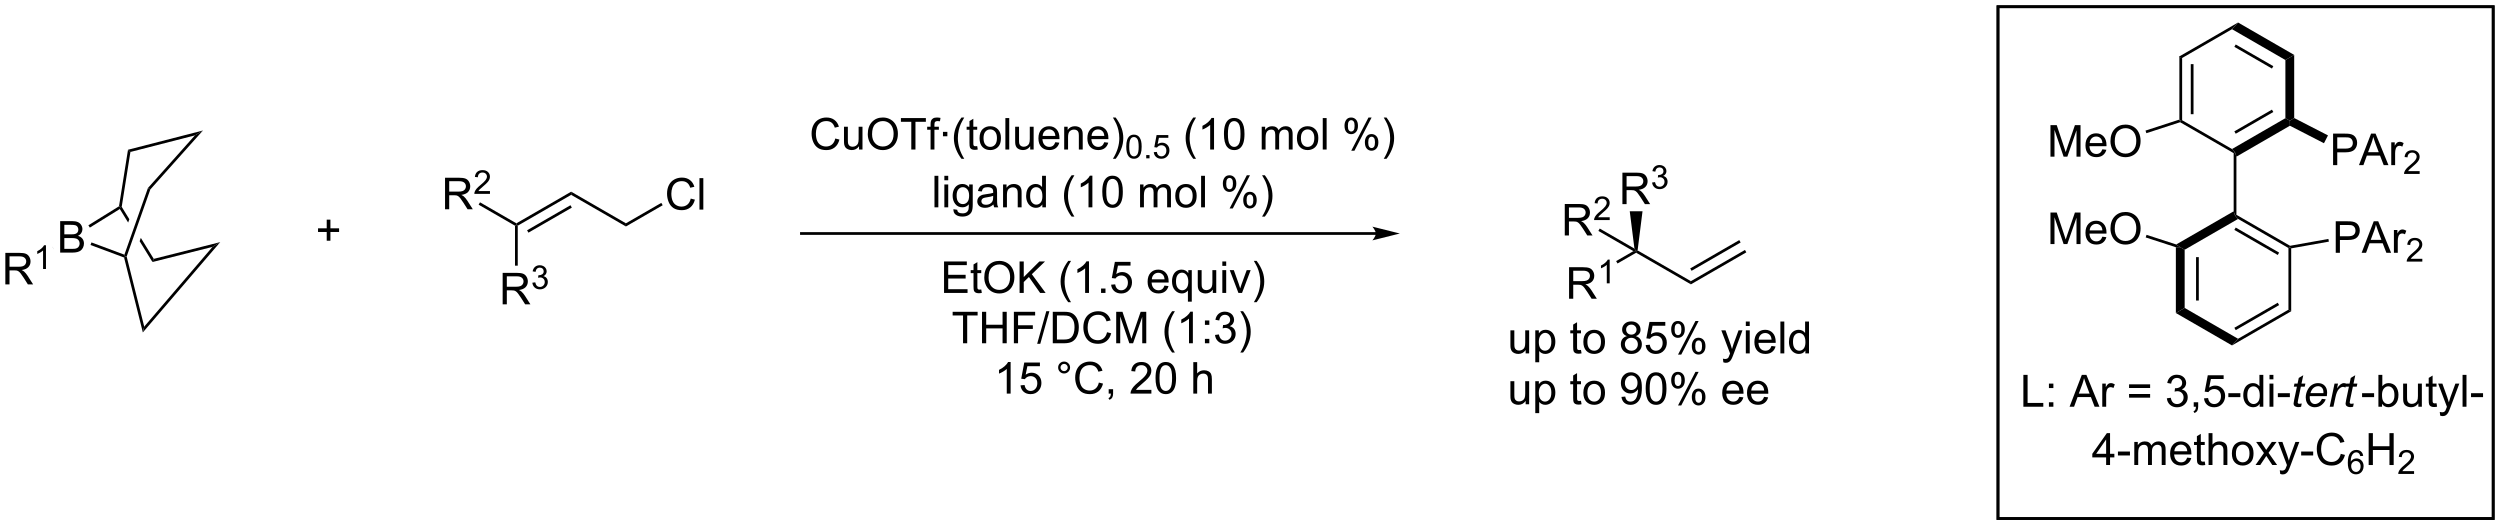 <?xml version="1.0" encoding="UTF-8"?>
<!DOCTYPE svg PUBLIC '-//W3C//DTD SVG 1.0//EN'
          'http://www.w3.org/TR/2001/REC-SVG-20010904/DTD/svg10.dtd'>
<svg stroke-dasharray="none" shape-rendering="auto" xmlns="http://www.w3.org/2000/svg" font-family="'Dialog'" text-rendering="auto" width="1024" fill-opacity="1" color-interpolation="auto" color-rendering="auto" preserveAspectRatio="xMidYMid meet" font-size="12px" viewBox="0 0 1024 216" fill="black" xmlns:xlink="http://www.w3.org/1999/xlink" stroke="black" image-rendering="auto" stroke-miterlimit="10" stroke-linecap="square" stroke-linejoin="miter" font-style="normal" stroke-width="1" height="216" stroke-dashoffset="0" font-weight="normal" stroke-opacity="1"
><!--Generated by the Batik Graphics2D SVG Generator--><defs id="genericDefs"
  /><g
  ><defs id="defs1"
    ><clipPath clipPathUnits="userSpaceOnUse" id="clipPath1"
      ><path d="M3.005 1.417 L470.493 1.417 L470.493 99.641 L3.005 99.641 L3.005 1.417 Z"
      /></clipPath
      ><clipPath clipPathUnits="userSpaceOnUse" id="clipPath2"
      ><path d="M1.696 18.157 L1.696 113.65 L456.186 113.65 L456.186 18.157 Z"
      /></clipPath
    ></defs
    ><g transform="scale(2.19,2.19) translate(-3.005,-1.417) matrix(1.029,0,0,1.029,1.26,-17.259)"
    ><path d="M398.322 39.963 L398.072 40.107 L397.822 39.926 L397.822 28.463 L398.322 28.752 ZM400.392 38.912 L400.392 29.802 L399.892 29.802 L399.892 38.912 Z" stroke="none" clip-path="url(#clipPath2)"
    /></g
    ><g transform="matrix(2.253,0,0,2.253,-3.822,-40.908)"
    ><path d="M398.043 40.38 L398.072 40.107 L398.322 39.963 L407.481 45.251 L408.031 45.857 L407.781 46.002 Z" stroke="none" clip-path="url(#clipPath2)"
    /></g
    ><g transform="matrix(2.253,0,0,2.253,-3.822,-40.908)"
    ><path d="M408.581 22.251 L407.481 23.464 L398.322 28.752 L397.822 28.463 Z" stroke="none" clip-path="url(#clipPath2)"
    /></g
    ><g transform="matrix(2.253,0,0,2.253,-3.822,-40.908)"
    ><path d="M407.781 46.002 L408.031 45.857 L408.281 46.637 L408.281 57.208 L408.031 57.352 L407.781 56.573 Z" stroke="none" clip-path="url(#clipPath2)"
    /></g
    ><g transform="matrix(2.253,0,0,2.253,-3.822,-40.908)"
    ><path d="M418.036 62.84 L417.99 63.102 L417.74 63.246 L408.581 57.958 L408.031 57.352 L408.281 57.208 ZM416.046 64.081 L408.156 59.526 L407.906 59.959 L415.796 64.514 Z" stroke="none" clip-path="url(#clipPath2)"
    /></g
    ><g transform="matrix(2.253,0,0,2.253,-3.822,-40.908)"
    ><path d="M407.481 23.464 L408.581 22.251 L418.786 28.143 L417.186 29.067 ZM407.906 26.675 L414.742 30.622 L414.992 30.189 L408.156 26.242 Z" stroke="none" clip-path="url(#clipPath2)"
    /></g
    ><g transform="matrix(2.253,0,0,2.253,-3.822,-40.908)"
    ><path d="M417.186 29.067 L418.786 28.143 L418.786 39.616 L417.986 40.105 L417.186 39.643 Z" stroke="none" clip-path="url(#clipPath2)"
    /></g
    ><g transform="matrix(2.253,0,0,2.253,-3.822,-40.908)"
    ><path d="M408.281 46.637 L408.031 45.857 L407.481 45.251 L417.186 39.643 L417.986 40.105 L418.008 41.016 ZM408.156 42.471 L414.991 38.521 L414.741 38.088 L407.905 42.038 Z" stroke="none" clip-path="url(#clipPath2)"
    /></g
    ><g transform="matrix(2.253,0,0,2.253,-3.822,-40.908)"
    ><path d="M425.856 48.178 L425.856 42.451 L428.017 42.451 Q428.588 42.451 428.887 42.506 Q429.309 42.576 429.593 42.774 Q429.879 42.969 430.054 43.326 Q430.228 43.68 430.228 44.108 Q430.228 44.837 429.762 45.344 Q429.298 45.85 428.082 45.85 L426.614 45.85 L426.614 48.178 L425.856 48.178 ZM426.614 45.173 L428.095 45.173 Q428.83 45.173 429.137 44.899 Q429.447 44.626 429.447 44.131 Q429.447 43.772 429.265 43.516 Q429.082 43.258 428.786 43.178 Q428.595 43.126 428.08 43.126 L426.614 43.126 L426.614 45.173 ZM430.562 48.178 L432.762 42.451 L433.58 42.451 L435.923 48.178 L435.059 48.178 L434.392 46.443 L431.996 46.443 L431.369 48.178 L430.562 48.178 ZM432.215 45.826 L434.158 45.826 L433.559 44.24 Q433.286 43.516 433.153 43.053 Q433.043 43.602 432.845 44.147 L432.215 45.826 ZM436.431 48.178 L436.431 44.029 L437.064 44.029 L437.064 44.657 Q437.306 44.217 437.509 44.076 Q437.715 43.936 437.963 43.936 Q438.317 43.936 438.684 44.162 L438.442 44.813 Q438.184 44.662 437.926 44.662 Q437.697 44.662 437.512 44.8 Q437.33 44.938 437.252 45.186 Q437.134 45.561 437.134 46.006 L437.134 48.178 L436.431 48.178 Z" stroke="none" clip-path="url(#clipPath2)"
    /></g
    ><g transform="matrix(2.253,0,0,2.253,-3.822,-40.908)"
    ><path d="M441.596 49.27 L441.596 49.778 L438.756 49.778 Q438.75 49.586 438.819 49.411 Q438.926 49.122 439.164 48.84 Q439.405 48.559 439.856 48.19 Q440.555 47.616 440.801 47.28 Q441.047 46.944 441.047 46.645 Q441.047 46.333 440.823 46.118 Q440.6 45.901 440.239 45.901 Q439.858 45.901 439.629 46.129 Q439.401 46.358 439.399 46.762 L438.856 46.708 Q438.913 46.1 439.276 45.784 Q439.639 45.465 440.25 45.465 Q440.87 45.465 441.229 45.809 Q441.59 46.151 441.59 46.657 Q441.59 46.914 441.485 47.164 Q441.379 47.413 441.133 47.688 Q440.889 47.963 440.321 48.444 Q439.846 48.842 439.711 48.985 Q439.577 49.127 439.489 49.27 L441.596 49.27 Z" stroke="none" clip-path="url(#clipPath2)"
    /></g
    ><g transform="matrix(2.253,0,0,2.253,-3.822,-40.908)"
    ><path d="M418.008 41.016 L417.986 40.105 L418.786 39.616 L424.929 42.774 L424.198 44.197 Z" stroke="none" clip-path="url(#clipPath2)"
    /></g
    ><g transform="matrix(2.253,0,0,2.253,-3.822,-40.908)"
    ><path d="M426.339 64.116 L426.339 58.389 L428.5 58.389 Q429.071 58.389 429.37 58.444 Q429.792 58.514 430.076 58.712 Q430.362 58.907 430.537 59.264 Q430.711 59.618 430.711 60.045 Q430.711 60.775 430.245 61.282 Q429.781 61.788 428.565 61.788 L427.097 61.788 L427.097 64.116 L426.339 64.116 ZM427.097 61.111 L428.578 61.111 Q429.313 61.111 429.62 60.837 Q429.93 60.564 429.93 60.069 Q429.93 59.709 429.748 59.454 Q429.565 59.197 429.269 59.116 Q429.078 59.064 428.563 59.064 L427.097 59.064 L427.097 61.111 ZM431.045 64.116 L433.245 58.389 L434.063 58.389 L436.406 64.116 L435.542 64.116 L434.875 62.381 L432.479 62.381 L431.852 64.116 L431.045 64.116 ZM432.698 61.764 L434.641 61.764 L434.042 60.178 Q433.769 59.454 433.636 58.991 Q433.526 59.54 433.328 60.084 L432.698 61.764 ZM436.914 64.116 L436.914 59.967 L437.547 59.967 L437.547 60.595 Q437.789 60.155 437.992 60.014 Q438.198 59.874 438.446 59.874 Q438.8 59.874 439.167 60.1 L438.925 60.751 Q438.667 60.6 438.409 60.6 Q438.18 60.6 437.995 60.738 Q437.813 60.876 437.735 61.124 Q437.617 61.499 437.617 61.944 L437.617 64.116 L436.914 64.116 Z" stroke="none" clip-path="url(#clipPath2)"
    /></g
    ><g transform="matrix(2.253,0,0,2.253,-3.822,-40.908)"
    ><path d="M442.079 65.208 L442.079 65.716 L439.239 65.716 Q439.233 65.524 439.302 65.349 Q439.409 65.059 439.647 64.778 Q439.888 64.497 440.339 64.128 Q441.038 63.554 441.284 63.218 Q441.53 62.882 441.53 62.583 Q441.53 62.27 441.306 62.056 Q441.083 61.839 440.722 61.839 Q440.341 61.839 440.112 62.067 Q439.884 62.296 439.882 62.7 L439.339 62.645 Q439.396 62.038 439.759 61.722 Q440.122 61.403 440.733 61.403 Q441.353 61.403 441.712 61.747 Q442.073 62.089 442.073 62.595 Q442.073 62.852 441.968 63.102 Q441.862 63.351 441.616 63.626 Q441.372 63.901 440.804 64.382 Q440.329 64.78 440.194 64.923 Q440.06 65.065 439.972 65.208 L442.079 65.208 Z" stroke="none" clip-path="url(#clipPath2)"
    /></g
    ><g transform="matrix(2.253,0,0,2.253,-3.822,-40.908)"
    ><path d="M418.24 63.311 L417.99 63.102 L418.036 62.84 L425.003 61.594 L425.091 62.086 Z" stroke="none" clip-path="url(#clipPath2)"
    /></g
    ><g transform="matrix(2.253,0,0,2.253,-3.822,-40.908)"
    ><path d="M407.781 56.573 L408.031 57.352 L408.581 57.958 L398.872 63.564 L398.072 63.102 L397.339 62.601 Z" stroke="none" clip-path="url(#clipPath2)"
    /></g
    ><g transform="matrix(2.253,0,0,2.253,-3.822,-40.908)"
    ><path d="M397.272 63.105 L398.072 63.102 L398.872 63.564 L398.872 74.14 L397.272 75.064 ZM400.942 64.903 L400.942 72.801 L401.442 72.801 L401.442 64.903 Z" stroke="none" clip-path="url(#clipPath2)"
    /></g
    ><g transform="matrix(2.253,0,0,2.253,-3.822,-40.908)"
    ><path d="M397.272 75.064 L398.872 74.14 L408.581 79.746 L407.481 80.958 Z" stroke="none" clip-path="url(#clipPath2)"
    /></g
    ><g transform="matrix(2.253,0,0,2.253,-3.822,-40.908)"
    ><path d="M407.481 80.958 L408.581 79.746 L417.74 74.458 L418.24 74.746 ZM408.156 78.178 L416.046 73.624 L415.796 73.191 L407.906 77.745 Z" stroke="none" clip-path="url(#clipPath2)"
    /></g
    ><g transform="matrix(2.253,0,0,2.253,-3.822,-40.908)"
    ><path d="M418.24 74.746 L417.74 74.458 L417.74 63.246 L417.99 63.102 L418.24 63.311 Z" stroke="none" clip-path="url(#clipPath2)"
    /></g
    ><g transform="matrix(2.253,0,0,2.253,-3.822,-40.908)"
    ><path d="M374.475 46.636 L374.475 40.91 L375.615 40.91 L376.972 44.964 Q377.159 45.529 377.245 45.811 Q377.342 45.498 377.55 44.894 L378.92 40.91 L379.941 40.91 L379.941 46.636 L379.209 46.636 L379.209 41.842 L377.545 46.636 L376.863 46.636 L375.206 41.761 L375.206 46.636 L374.475 46.636 ZM383.912 45.3 L384.639 45.389 Q384.467 46.027 384.001 46.378 Q383.537 46.73 382.816 46.73 Q381.904 46.73 381.37 46.17 Q380.839 45.608 380.839 44.597 Q380.839 43.55 381.378 42.972 Q381.917 42.394 382.777 42.394 Q383.608 42.394 384.134 42.962 Q384.662 43.527 384.662 44.553 Q384.662 44.615 384.659 44.74 L381.566 44.74 Q381.605 45.425 381.951 45.79 Q382.3 46.152 382.818 46.152 Q383.206 46.152 383.48 45.949 Q383.753 45.745 383.912 45.3 ZM381.605 44.162 L383.92 44.162 Q383.873 43.639 383.654 43.378 Q383.318 42.972 382.784 42.972 Q382.3 42.972 381.969 43.298 Q381.639 43.62 381.605 44.162 ZM385.382 43.847 Q385.382 42.42 386.148 41.615 Q386.913 40.808 388.124 40.808 Q388.916 40.808 389.551 41.188 Q390.19 41.566 390.523 42.243 Q390.859 42.92 390.859 43.779 Q390.859 44.652 390.507 45.339 Q390.156 46.027 389.51 46.381 Q388.867 46.735 388.119 46.735 Q387.312 46.735 386.674 46.344 Q386.038 45.951 385.71 45.277 Q385.382 44.6 385.382 43.847 ZM386.163 43.858 Q386.163 44.894 386.718 45.49 Q387.275 46.084 388.117 46.084 Q388.971 46.084 389.523 45.483 Q390.077 44.881 390.077 43.777 Q390.077 43.076 389.841 42.555 Q389.603 42.035 389.148 41.748 Q388.695 41.459 388.127 41.459 Q387.322 41.459 386.742 42.014 Q386.163 42.566 386.163 43.858 Z" stroke="none" clip-path="url(#clipPath2)"
    /></g
    ><g transform="matrix(2.253,0,0,2.253,-3.822,-40.908)"
    ><path d="M391.91 42.372 L391.755 41.897 L397.822 39.926 L398.072 40.107 L398.043 40.38 Z" stroke="none" clip-path="url(#clipPath2)"
    /></g
    ><g transform="matrix(2.253,0,0,2.253,-3.822,-40.908)"
    ><path d="M374.475 62.523 L374.475 56.797 L375.615 56.797 L376.972 60.852 Q377.159 61.417 377.245 61.698 Q377.342 61.385 377.55 60.781 L378.92 56.797 L379.941 56.797 L379.941 62.523 L379.209 62.523 L379.209 57.729 L377.545 62.523 L376.863 62.523 L375.206 57.648 L375.206 62.523 L374.475 62.523 ZM383.912 61.188 L384.639 61.276 Q384.467 61.914 384.001 62.266 Q383.537 62.617 382.816 62.617 Q381.904 62.617 381.37 62.057 Q380.839 61.495 380.839 60.484 Q380.839 59.438 381.378 58.859 Q381.917 58.281 382.777 58.281 Q383.608 58.281 384.134 58.849 Q384.662 59.414 384.662 60.44 Q384.662 60.503 384.659 60.628 L381.566 60.628 Q381.605 61.312 381.951 61.677 Q382.3 62.039 382.818 62.039 Q383.206 62.039 383.48 61.836 Q383.753 61.633 383.912 61.188 ZM381.605 60.049 L383.92 60.049 Q383.873 59.526 383.654 59.266 Q383.318 58.859 382.784 58.859 Q382.3 58.859 381.969 59.185 Q381.639 59.508 381.605 60.049 ZM385.382 59.734 Q385.382 58.307 386.148 57.503 Q386.913 56.695 388.124 56.695 Q388.916 56.695 389.551 57.075 Q390.19 57.453 390.523 58.13 Q390.859 58.807 390.859 59.667 Q390.859 60.539 390.507 61.227 Q390.156 61.914 389.51 62.268 Q388.867 62.622 388.119 62.622 Q387.312 62.622 386.674 62.232 Q386.038 61.839 385.71 61.164 Q385.382 60.487 385.382 59.734 ZM386.163 59.745 Q386.163 60.781 386.718 61.378 Q387.275 61.971 388.117 61.971 Q388.971 61.971 389.523 61.37 Q390.077 60.768 390.077 59.664 Q390.077 58.964 389.841 58.443 Q389.603 57.922 389.148 57.635 Q388.695 57.346 388.127 57.346 Q387.322 57.346 386.742 57.901 Q386.163 58.453 386.163 59.745 Z" stroke="none" clip-path="url(#clipPath2)"
    /></g
    ><g transform="matrix(2.253,0,0,2.253,-3.822,-40.908)"
    ><path d="M397.339 62.601 L398.072 63.102 L397.272 63.105 L391.789 61.324 L391.943 60.848 Z" stroke="none" clip-path="url(#clipPath2)"
    /></g
    ><g transform="matrix(2.253,0,0,2.253,-3.822,-40.908)"
    ><path d="M369.55 92.101 L369.55 86.303 L370.318 86.303 L370.318 91.415 L373.173 91.415 L373.173 92.101 L369.55 92.101 ZM374.195 88.71 L374.195 87.901 L375.005 87.901 L375.005 88.71 L374.195 88.71 ZM374.195 92.101 L374.195 91.289 L375.005 91.289 L375.005 92.101 L374.195 92.101 ZM377.95 92.101 L380.178 86.303 L381.006 86.303 L383.379 92.101 L382.503 92.101 L381.828 90.345 L379.403 90.345 L378.767 92.101 L377.95 92.101 ZM379.624 89.72 L381.591 89.72 L380.985 88.114 Q380.708 87.381 380.573 86.912 Q380.462 87.468 380.262 88.019 L379.624 89.72 ZM383.893 92.101 L383.893 87.901 L384.534 87.901 L384.534 88.536 Q384.779 88.091 384.985 87.948 Q385.193 87.806 385.443 87.806 Q385.802 87.806 386.174 88.035 L385.928 88.694 Q385.667 88.541 385.406 88.541 Q385.174 88.541 384.987 88.681 Q384.803 88.821 384.724 89.071 Q384.605 89.451 384.605 89.902 L384.605 92.101 L383.893 92.101 ZM392.593 88.692 L388.764 88.692 L388.764 88.027 L392.593 88.027 L392.593 88.692 ZM392.593 90.45 L388.764 90.45 L388.764 89.786 L392.593 89.786 L392.593 90.45 ZM395.634 90.569 L396.346 90.474 Q396.47 91.081 396.763 91.347 Q397.058 91.613 397.483 91.613 Q397.983 91.613 398.329 91.265 Q398.677 90.917 398.677 90.403 Q398.677 89.912 398.355 89.596 Q398.036 89.277 397.541 89.277 Q397.34 89.277 397.04 89.356 L397.119 88.731 Q397.19 88.739 397.232 88.739 Q397.688 88.739 398.052 88.502 Q398.416 88.265 398.416 87.769 Q398.416 87.379 398.15 87.123 Q397.886 86.865 397.467 86.865 Q397.05 86.865 396.773 87.126 Q396.496 87.386 396.417 87.909 L395.705 87.782 Q395.837 87.065 396.299 86.672 Q396.763 86.279 397.451 86.279 Q397.925 86.279 398.324 86.482 Q398.724 86.685 398.935 87.038 Q399.146 87.389 399.146 87.785 Q399.146 88.162 398.943 88.47 Q398.743 88.779 398.347 88.961 Q398.861 89.079 399.146 89.454 Q399.431 89.826 399.431 90.387 Q399.431 91.147 398.877 91.677 Q398.324 92.204 397.477 92.204 Q396.715 92.204 396.209 91.75 Q395.705 91.294 395.634 90.569 ZM400.519 92.101 L400.519 91.289 L401.331 91.289 L401.331 92.101 Q401.331 92.549 401.173 92.823 Q401.014 93.098 400.669 93.248 L400.471 92.945 Q400.698 92.845 400.803 92.652 Q400.912 92.462 400.922 92.101 L400.519 92.101 ZM402.387 90.582 L403.133 90.519 Q403.217 91.065 403.518 91.339 Q403.821 91.613 404.248 91.613 Q404.762 91.613 405.118 91.226 Q405.474 90.838 405.474 90.197 Q405.474 89.588 405.132 89.237 Q404.791 88.884 404.238 88.884 Q403.892 88.884 403.616 89.042 Q403.339 89.198 403.18 89.446 L402.513 89.359 L403.075 86.382 L405.957 86.382 L405.957 87.062 L403.645 87.062 L403.331 88.621 Q403.853 88.257 404.428 88.257 Q405.187 88.257 405.709 88.784 Q406.231 89.309 406.231 90.134 Q406.231 90.922 405.772 91.495 Q405.213 92.201 404.248 92.201 Q403.457 92.201 402.956 91.758 Q402.458 91.313 402.387 90.582 ZM406.813 90.361 L406.813 89.644 L408.998 89.644 L408.998 90.361 L406.813 90.361 ZM412.51 92.101 L412.51 91.571 Q412.112 92.196 411.337 92.196 Q410.834 92.196 410.412 91.919 Q409.993 91.642 409.76 91.147 Q409.528 90.648 409.528 90.005 Q409.528 89.375 409.737 88.863 Q409.948 88.352 410.367 88.08 Q410.786 87.806 411.306 87.806 Q411.685 87.806 411.981 87.967 Q412.279 88.125 412.463 88.383 L412.463 86.303 L413.172 86.303 L413.172 92.101 L412.51 92.101 ZM410.261 90.005 Q410.261 90.812 410.602 91.212 Q410.942 91.611 411.403 91.611 Q411.87 91.611 412.197 91.228 Q412.524 90.846 412.524 90.063 Q412.524 89.201 412.192 88.797 Q411.859 88.394 411.372 88.394 Q410.897 88.394 410.578 88.781 Q410.261 89.169 410.261 90.005 ZM414.294 87.12 L414.294 86.303 L415.006 86.303 L415.006 87.12 L414.294 87.12 ZM414.294 92.101 L414.294 87.901 L415.006 87.901 L415.006 92.101 L414.294 92.101 ZM415.814 90.361 L415.814 89.644 L418 89.644 L418 90.361 L415.814 90.361 Z" stroke="none" clip-path="url(#clipPath2)"
    /></g
    ><g transform="matrix(2.253,0,0,2.253,-3.822,-40.908)"
    ><path d="M420.159 91.518 L420.04 92.106 Q419.781 92.172 419.541 92.172 Q419.114 92.172 418.861 91.961 Q418.671 91.803 418.671 91.531 Q418.671 91.392 418.774 90.893 L419.283 88.454 L418.719 88.454 L418.832 87.901 L419.399 87.901 L419.615 86.867 L420.435 86.374 L420.114 87.901 L420.818 87.901 L420.699 88.454 L420 88.454 L419.512 90.775 Q419.423 91.218 419.423 91.305 Q419.423 91.431 419.494 91.5 Q419.568 91.566 419.734 91.566 Q419.971 91.566 420.159 91.518 ZM423.82 90.672 L424.516 90.743 Q424.365 91.263 423.825 91.729 Q423.287 92.196 422.538 92.196 Q422.071 92.196 421.681 91.98 Q421.294 91.763 421.088 91.352 Q420.885 90.941 420.885 90.416 Q420.885 89.728 421.204 89.082 Q421.523 88.433 422.029 88.12 Q422.536 87.806 423.123 87.806 Q423.875 87.806 424.323 88.272 Q424.774 88.739 424.774 89.546 Q424.774 89.855 424.719 90.179 L421.626 90.179 Q421.61 90.3 421.61 90.4 Q421.61 90.988 421.879 91.299 Q422.151 91.611 422.543 91.611 Q422.91 91.611 423.266 91.371 Q423.622 91.128 423.82 90.672 ZM421.739 89.633 L424.096 89.633 Q424.102 89.522 424.102 89.475 Q424.102 88.937 423.833 88.65 Q423.564 88.362 423.139 88.362 Q422.68 88.362 422.303 88.678 Q421.926 88.995 421.739 89.633 ZM425.239 92.101 L426.118 87.901 L426.75 87.901 L426.574 88.758 Q426.898 88.272 427.206 88.04 Q427.517 87.806 427.842 87.806 Q428.055 87.806 428.369 87.959 L428.077 88.623 Q427.889 88.489 427.668 88.489 Q427.293 88.489 426.898 88.908 Q426.502 89.327 426.276 90.416 L425.92 92.101 L425.239 92.101 ZM429.611 91.518 L429.493 92.106 Q429.234 92.172 428.994 92.172 Q428.567 92.172 428.314 91.961 Q428.124 91.803 428.124 91.531 Q428.124 91.392 428.227 90.893 L428.736 88.454 L428.171 88.454 L428.285 87.901 L428.852 87.901 L429.068 86.867 L429.888 86.374 L429.566 87.901 L430.27 87.901 L430.152 88.454 L429.453 88.454 L428.965 90.775 Q428.875 91.218 428.875 91.305 Q428.875 91.431 428.947 91.5 Q429.021 91.566 429.187 91.566 Q429.424 91.566 429.611 91.518 Z" stroke="none" clip-path="url(#clipPath2)"
    /></g
    ><g transform="matrix(2.253,0,0,2.253,-3.822,-40.908)"
    ><path d="M431.127 90.361 L431.127 89.644 L433.312 89.644 L433.312 90.361 L431.127 90.361 ZM434.757 92.101 L434.096 92.101 L434.096 86.303 L434.808 86.303 L434.808 88.37 Q435.258 87.806 435.96 87.806 Q436.347 87.806 436.693 87.961 Q437.038 88.117 437.262 88.402 Q437.486 88.684 437.613 89.085 Q437.74 89.483 437.74 89.936 Q437.74 91.017 437.204 91.608 Q436.672 92.196 435.923 92.196 Q435.179 92.196 434.757 91.574 L434.757 92.101 ZM434.75 89.968 Q434.75 90.725 434.955 91.059 Q435.29 91.611 435.865 91.611 Q436.332 91.611 436.672 91.204 Q437.012 90.799 437.012 89.997 Q437.012 89.174 436.685 88.784 Q436.358 88.391 435.897 88.391 Q435.43 88.391 435.09 88.797 Q434.75 89.201 434.75 89.968 ZM441.358 92.101 L441.358 91.484 Q440.868 92.196 440.024 92.196 Q439.652 92.196 439.331 92.053 Q439.009 91.911 438.851 91.695 Q438.695 91.479 438.632 91.168 Q438.59 90.957 438.59 90.503 L438.59 87.901 L439.302 87.901 L439.302 90.229 Q439.302 90.788 439.344 90.98 Q439.413 91.263 439.629 91.423 Q439.848 91.582 440.167 91.582 Q440.488 91.582 440.768 91.418 Q441.05 91.255 441.166 90.972 Q441.282 90.688 441.282 90.15 L441.282 87.901 L441.994 87.901 L441.994 92.101 L441.358 92.101 ZM444.664 91.463 L444.766 92.093 Q444.466 92.156 444.228 92.156 Q443.841 92.156 443.627 92.035 Q443.414 91.911 443.327 91.711 Q443.24 91.51 443.24 90.87 L443.24 88.454 L442.718 88.454 L442.718 87.901 L443.24 87.901 L443.24 86.859 L443.949 86.432 L443.949 87.901 L444.664 87.901 L444.664 88.454 L443.949 88.454 L443.949 90.909 Q443.949 91.215 443.986 91.302 Q444.023 91.389 444.107 91.442 Q444.194 91.492 444.353 91.492 Q444.471 91.492 444.664 91.463 ZM445.329 93.72 L445.25 93.05 Q445.482 93.114 445.656 93.114 Q445.894 93.114 446.036 93.034 Q446.178 92.955 446.271 92.813 Q446.337 92.707 446.487 92.283 Q446.508 92.225 446.55 92.109 L444.958 87.901 L445.725 87.901 L446.598 90.332 Q446.769 90.796 446.904 91.305 Q447.025 90.814 447.196 90.348 L448.093 87.901 L448.805 87.901 L447.207 92.172 Q446.951 92.866 446.809 93.127 Q446.619 93.477 446.373 93.641 Q446.128 93.807 445.788 93.807 Q445.582 93.807 445.329 93.72 ZM449.395 92.101 L449.395 86.303 L450.107 86.303 L450.107 92.101 L449.395 92.101 ZM450.934 90.361 L450.934 89.644 L453.12 89.644 L453.12 90.361 L450.934 90.361 Z" stroke="none" clip-path="url(#clipPath2)"
    /></g
    ><g transform="matrix(2.253,0,0,2.253,-3.822,-40.908)"
    ><path d="M384.596 102.701 L384.596 101.311 L382.081 101.311 L382.081 100.66 L384.728 96.903 L385.308 96.903 L385.308 100.66 L386.091 100.66 L386.091 101.311 L385.308 101.311 L385.308 102.701 L384.596 102.701 ZM384.596 100.66 L384.596 98.044 L382.782 100.66 L384.596 100.66 ZM386.741 100.961 L386.741 100.244 L388.927 100.244 L388.927 100.961 L386.741 100.961 ZM389.715 102.701 L389.715 98.501 L390.351 98.501 L390.351 99.089 Q390.549 98.78 390.875 98.593 Q391.205 98.406 391.624 98.406 Q392.091 98.406 392.389 98.601 Q392.69 98.793 392.811 99.141 Q393.309 98.406 394.108 98.406 Q394.733 98.406 395.068 98.751 Q395.405 99.097 395.405 99.816 L395.405 102.701 L394.699 102.701 L394.699 100.054 Q394.699 99.627 394.628 99.439 Q394.559 99.252 394.377 99.139 Q394.195 99.023 393.95 99.023 Q393.507 99.023 393.214 99.318 Q392.922 99.611 392.922 100.259 L392.922 102.701 L392.21 102.701 L392.21 99.972 Q392.21 99.497 392.036 99.26 Q391.862 99.023 391.466 99.023 Q391.166 99.023 390.91 99.181 Q390.657 99.339 390.541 99.645 Q390.427 99.948 390.427 100.52 L390.427 102.701 L389.715 102.701 ZM399.337 101.348 L400.072 101.438 Q399.898 102.084 399.426 102.44 Q398.957 102.796 398.227 102.796 Q397.304 102.796 396.763 102.229 Q396.225 101.659 396.225 100.636 Q396.225 99.576 396.771 98.991 Q397.317 98.406 398.187 98.406 Q399.028 98.406 399.561 98.981 Q400.096 99.553 400.096 100.592 Q400.096 100.655 400.094 100.781 L396.961 100.781 Q397.001 101.475 397.351 101.844 Q397.705 102.211 398.229 102.211 Q398.622 102.211 398.899 102.005 Q399.176 101.799 399.337 101.348 ZM397.001 100.196 L399.345 100.196 Q399.297 99.666 399.076 99.403 Q398.736 98.991 398.195 98.991 Q397.705 98.991 397.37 99.321 Q397.035 99.648 397.001 100.196 ZM402.521 102.063 L402.623 102.693 Q402.323 102.756 402.086 102.756 Q401.698 102.756 401.484 102.635 Q401.271 102.511 401.184 102.311 Q401.097 102.11 401.097 101.47 L401.097 99.054 L400.575 99.054 L400.575 98.501 L401.097 98.501 L401.097 97.459 L401.806 97.032 L401.806 98.501 L402.521 98.501 L402.521 99.054 L401.806 99.054 L401.806 101.509 Q401.806 101.815 401.843 101.902 Q401.88 101.989 401.964 102.042 Q402.051 102.092 402.209 102.092 Q402.328 102.092 402.521 102.063 ZM403.218 102.701 L403.218 96.903 L403.93 96.903 L403.93 98.983 Q404.428 98.406 405.188 98.406 Q405.654 98.406 405.997 98.59 Q406.342 98.772 406.49 99.097 Q406.638 99.421 406.638 100.038 L406.638 102.701 L405.926 102.701 L405.926 100.038 Q405.926 99.505 405.694 99.263 Q405.464 99.017 405.04 99.017 Q404.724 99.017 404.444 99.184 Q404.167 99.347 404.049 99.629 Q403.93 99.909 403.93 100.402 L403.93 102.701 L403.218 102.701 ZM407.457 100.6 Q407.457 99.434 408.105 98.873 Q408.648 98.406 409.426 98.406 Q410.294 98.406 410.842 98.973 Q411.393 99.54 411.393 100.541 Q411.393 101.351 411.148 101.818 Q410.905 102.282 410.441 102.54 Q409.977 102.796 409.426 102.796 Q408.546 102.796 408 102.232 Q407.457 101.665 407.457 100.6 ZM408.19 100.6 Q408.19 101.406 408.54 101.81 Q408.894 102.211 409.426 102.211 Q409.956 102.211 410.307 101.807 Q410.66 101.404 410.66 100.576 Q410.66 99.798 410.307 99.397 Q409.954 98.994 409.426 98.994 Q408.894 98.994 408.54 99.395 Q408.19 99.793 408.19 100.6 ZM411.753 102.701 L413.288 100.518 L411.866 98.501 L412.758 98.501 L413.401 99.484 Q413.583 99.766 413.694 99.956 Q413.868 99.695 414.015 99.492 L414.722 98.501 L415.574 98.501 L414.121 100.478 L415.684 102.701 L414.809 102.701 L413.947 101.396 L413.717 101.043 L412.615 102.701 L411.753 102.701 ZM416.246 104.32 L416.167 103.65 Q416.399 103.713 416.573 103.713 Q416.81 103.713 416.953 103.634 Q417.095 103.555 417.187 103.413 Q417.253 103.307 417.404 102.883 Q417.425 102.825 417.467 102.709 L415.874 98.501 L416.642 98.501 L417.514 100.932 Q417.686 101.396 417.82 101.905 Q417.941 101.414 418.113 100.948 L419.009 98.501 L419.721 98.501 L418.123 102.772 Q417.868 103.466 417.725 103.727 Q417.535 104.077 417.29 104.241 Q417.045 104.407 416.705 104.407 Q416.499 104.407 416.246 104.32 ZM420.051 100.961 L420.051 100.244 L422.237 100.244 L422.237 100.961 L420.051 100.961 ZM427.252 100.668 L428.019 100.861 Q427.779 101.807 427.151 102.305 Q426.524 102.801 425.62 102.801 Q424.681 102.801 424.093 102.419 Q423.507 102.037 423.199 101.314 Q422.893 100.589 422.893 99.758 Q422.893 98.851 423.239 98.179 Q423.587 97.504 424.225 97.153 Q424.863 96.803 425.63 96.803 Q426.5 96.803 427.094 97.246 Q427.687 97.689 427.921 98.493 L427.165 98.669 Q426.964 98.037 426.579 97.749 Q426.197 97.459 425.614 97.459 Q424.947 97.459 424.496 97.781 Q424.048 98.1 423.866 98.64 Q423.684 99.181 423.684 99.753 Q423.684 100.494 423.9 101.045 Q424.117 101.596 424.57 101.87 Q425.026 102.142 425.556 102.142 Q426.2 102.142 426.645 101.77 Q427.094 101.398 427.252 100.668 Z" stroke="none" clip-path="url(#clipPath2)"
    /></g
    ><g transform="matrix(2.253,0,0,2.253,-3.822,-40.908)"
    ><path d="M431.327 101.036 L430.795 101.078 Q430.724 100.763 430.594 100.621 Q430.378 100.394 430.06 100.394 Q429.804 100.394 429.613 100.536 Q429.36 100.72 429.213 101.074 Q429.069 101.426 429.063 102.079 Q429.257 101.784 429.536 101.641 Q429.814 101.499 430.119 101.499 Q430.653 101.499 431.029 101.893 Q431.404 102.286 431.404 102.909 Q431.404 103.318 431.226 103.67 Q431.05 104.02 430.742 104.208 Q430.433 104.396 430.042 104.396 Q429.375 104.396 428.954 103.906 Q428.533 103.413 428.533 102.286 Q428.533 101.024 428.998 100.453 Q429.405 99.955 430.093 99.955 Q430.605 99.955 430.934 100.243 Q431.262 100.53 431.327 101.036 ZM429.146 102.911 Q429.146 103.188 429.263 103.441 Q429.381 103.692 429.591 103.825 Q429.803 103.955 430.034 103.955 Q430.372 103.955 430.615 103.682 Q430.858 103.409 430.858 102.941 Q430.858 102.49 430.617 102.231 Q430.378 101.972 430.012 101.972 Q429.65 101.972 429.397 102.231 Q429.146 102.49 429.146 102.911 Z" stroke="none" clip-path="url(#clipPath2)"
    /></g
    ><g transform="matrix(2.253,0,0,2.253,-3.822,-40.908)"
    ><path d="M432.324 102.701 L432.324 96.903 L433.091 96.903 L433.091 99.284 L436.105 99.284 L436.105 96.903 L436.872 96.903 L436.872 102.701 L436.105 102.701 L436.105 99.967 L433.091 99.967 L433.091 102.701 L432.324 102.701 Z" stroke="none" clip-path="url(#clipPath2)"
    /></g
    ><g transform="matrix(2.253,0,0,2.253,-3.822,-40.908)"
    ><path d="M440.58 103.807 L440.58 104.321 L437.704 104.321 Q437.698 104.127 437.767 103.949 Q437.876 103.656 438.118 103.372 Q438.361 103.087 438.818 102.713 Q439.526 102.132 439.775 101.792 Q440.024 101.452 440.024 101.149 Q440.024 100.833 439.796 100.615 Q439.571 100.396 439.205 100.396 Q438.82 100.396 438.588 100.627 Q438.357 100.858 438.355 101.268 L437.805 101.212 Q437.862 100.597 438.23 100.277 Q438.598 99.955 439.217 99.955 Q439.844 99.955 440.208 100.303 Q440.574 100.649 440.574 101.161 Q440.574 101.422 440.467 101.675 Q440.36 101.926 440.111 102.205 Q439.864 102.484 439.288 102.97 Q438.808 103.374 438.671 103.518 Q438.535 103.662 438.446 103.807 L440.58 103.807 Z" stroke="none" clip-path="url(#clipPath2)"
    /></g
    ><g stroke-width="0.5" transform="matrix(2.253,0,0,2.253,-3.822,-40.908)"
    ><path fill="none" d="M364.933 19.379 L454.964 19.379 L454.964 112.427 L364.933 112.427 Z" clip-path="url(#clipPath2)"
    /></g
    ><g stroke-width="0.5" transform="matrix(2.253,0,0,2.253,-3.822,-40.908)"
    ><path fill="none" d="M364.933 19.379 L454.964 19.379 L454.964 112.427 L364.933 112.427 Z" clip-path="url(#clipPath2)"
    /></g
    ><g transform="matrix(2.253,0,0,2.253,-3.822,-40.908)"
    ><path d="M2.668 69.856 L2.668 64.13 L5.208 64.13 Q5.973 64.13 6.372 64.283 Q6.77 64.437 7.007 64.828 Q7.247 65.218 7.247 65.692 Q7.247 66.302 6.851 66.721 Q6.458 67.138 5.632 67.249 Q5.934 67.395 6.09 67.536 Q6.421 67.841 6.718 68.296 L7.715 69.856 L6.762 69.856 L6.004 68.663 Q5.671 68.148 5.455 67.874 Q5.241 67.601 5.072 67.492 Q4.903 67.382 4.726 67.341 Q4.598 67.312 4.304 67.312 L3.426 67.312 L3.426 69.856 L2.668 69.856 ZM3.426 66.656 L5.054 66.656 Q5.575 66.656 5.866 66.549 Q6.161 66.442 6.312 66.205 Q6.465 65.968 6.465 65.692 Q6.465 65.286 6.168 65.025 Q5.874 64.763 5.239 64.763 L3.426 64.763 L3.426 66.656 Z" stroke="none" clip-path="url(#clipPath2)"
    /></g
    ><g transform="matrix(2.253,0,0,2.253,-3.822,-40.908)"
    ><path d="M10.052 67.056 L9.525 67.056 L9.525 63.695 Q9.333 63.877 9.025 64.058 Q8.716 64.24 8.47 64.332 L8.47 63.822 Q8.911 63.613 9.241 63.318 Q9.573 63.021 9.712 62.744 L10.052 62.744 L10.052 67.056 Z" stroke="none" clip-path="url(#clipPath2)"
    /></g
    ><g transform="matrix(2.253,0,0,2.253,-3.822,-40.908)"
    ><path d="M12.634 64.081 L12.634 58.355 L14.783 58.355 Q15.439 58.355 15.835 58.529 Q16.233 58.701 16.457 59.063 Q16.681 59.425 16.681 59.818 Q16.681 60.185 16.481 60.511 Q16.283 60.834 15.882 61.034 Q16.4 61.185 16.678 61.553 Q16.96 61.92 16.96 62.42 Q16.96 62.823 16.788 63.17 Q16.619 63.514 16.369 63.701 Q16.119 63.889 15.741 63.985 Q15.366 64.081 14.819 64.081 L12.634 64.081 ZM13.392 60.761 L14.632 60.761 Q15.134 60.761 15.353 60.693 Q15.642 60.607 15.788 60.409 Q15.936 60.209 15.936 59.909 Q15.936 59.623 15.798 59.407 Q15.663 59.191 15.408 59.11 Q15.155 59.029 14.538 59.029 L13.392 59.029 L13.392 60.761 ZM13.392 63.404 L14.819 63.404 Q15.186 63.404 15.335 63.378 Q15.595 63.331 15.77 63.222 Q15.947 63.112 16.059 62.904 Q16.173 62.693 16.173 62.42 Q16.173 62.099 16.009 61.865 Q15.845 61.628 15.553 61.532 Q15.264 61.435 14.718 61.435 L13.392 61.435 L13.392 63.404 Z" stroke="none" clip-path="url(#clipPath2)"
    /></g
    ><g transform="matrix(2.253,0,0,2.253,-3.822,-40.908)"
    ><path d="M11.475 63.45 L11.225 63.017 L11.217 63.021 L11.467 63.454 Z" stroke="none" clip-path="url(#clipPath2)"
    /></g
    ><g transform="matrix(2.253,0,0,2.253,-3.822,-40.908)"
    ><path d="M18.151 62.699 L18.325 62.23 L24.311 64.46 L24.462 64.783 L24.251 64.971 Z" stroke="none" clip-path="url(#clipPath2)"
    /></g
    ><g transform="matrix(2.253,0,0,2.253,-3.822,-40.908)"
    ><path d="M18.03 59.536 L17.767 59.111 L23.333 55.661 L23.562 55.813 L23.48 56.158 Z" stroke="none" clip-path="url(#clipPath2)"
    /></g
    ><g transform="matrix(2.253,0,0,2.253,-3.822,-40.908)"
    ><path d="M23.823 55.761 L23.562 55.813 L23.333 55.661 L24.965 45.383 L25.407 45.786 Z" stroke="none" clip-path="url(#clipPath2)"
    /></g
    ><g transform="matrix(2.253,0,0,2.253,-3.822,-40.908)"
    ><path d="M25.407 45.786 L24.965 45.383 L38.598 41.878 L37.13 42.772 Z" stroke="none" clip-path="url(#clipPath2)"
    /></g
    ><g transform="matrix(2.253,0,0,2.253,-3.822,-40.908)"
    ><path d="M24.251 64.971 L24.462 64.783 L24.723 64.795 L27.917 77.532 L27.667 78.592 Z" stroke="none" clip-path="url(#clipPath2)"
    /></g
    ><g transform="matrix(2.253,0,0,2.253,-3.822,-40.908)"
    ><path d="M23.823 55.761 L23.562 55.813 L23.48 56.158 L24.995 58.616 L25.209 58.01 L23.823 55.761 ZM27.298 61.403 L27.084 62.009 L27.084 62.009 L29.416 65.794 L29.65 65.22 L27.298 61.403 Z" stroke="none" clip-path="url(#clipPath2)"
    /></g
    ><g transform="matrix(2.253,0,0,2.253,-3.822,-40.908)"
    ><path d="M29.416 65.794 L29.65 65.22 L41.735 62.175 L40.331 63.044 Z" stroke="none" clip-path="url(#clipPath2)"
    /></g
    ><g transform="matrix(2.253,0,0,2.253,-3.822,-40.908)"
    ><path d="M27.667 78.592 L27.917 77.532 L40.331 63.044 L41.735 62.175 Z" stroke="none" clip-path="url(#clipPath2)"
    /></g
    ><g transform="matrix(2.253,0,0,2.253,-3.822,-40.908)"
    ><path d="M24.723 64.795 L24.462 64.783 L24.311 64.46 L28.589 52.337 L29.028 52.597 Z" stroke="none" clip-path="url(#clipPath2)"
    /></g
    ><g transform="matrix(2.253,0,0,2.253,-3.822,-40.908)"
    ><path d="M29.028 52.597 L28.589 52.337 L37.13 42.772 L38.598 41.878 Z" stroke="none" clip-path="url(#clipPath2)"
    /></g
    ><g transform="matrix(2.253,0,0,2.253,-3.822,-40.908)"
    ><path d="M61.094 61.921 L61.094 60.331 L59.515 60.331 L59.515 59.667 L61.094 59.667 L61.094 58.09 L61.767 58.09 L61.767 59.667 L63.343 59.667 L63.343 60.331 L61.767 60.331 L61.767 61.921 L61.094 61.921 Z" stroke="none" clip-path="url(#clipPath2)"
    /></g
    ><g transform="matrix(2.253,0,0,2.253,-3.822,-40.908)"
    ><path d="M95.825 59.189 L95.575 59.044 L95.575 58.756 L105.534 53.006 L105.534 53.583 ZM97.77 60.456 L105.659 55.901 L105.409 55.468 L97.52 60.023 Z" stroke="none" clip-path="url(#clipPath2)"
    /></g
    ><g transform="matrix(2.253,0,0,2.253,-3.822,-40.908)"
    ><path d="M105.534 53.583 L105.534 53.006 L115.489 58.753 L115.489 59.33 Z" stroke="none" clip-path="url(#clipPath2)"
    /></g
    ><g transform="matrix(2.253,0,0,2.253,-3.822,-40.908)"
    ><path d="M82.606 56.197 L82.606 50.47 L85.145 50.47 Q85.91 50.47 86.309 50.624 Q86.707 50.778 86.944 51.168 Q87.184 51.559 87.184 52.033 Q87.184 52.642 86.788 53.062 Q86.395 53.478 85.569 53.59 Q85.871 53.736 86.028 53.877 Q86.358 54.181 86.655 54.637 L87.653 56.197 L86.699 56.197 L85.942 55.004 Q85.608 54.489 85.392 54.215 Q85.178 53.942 85.009 53.832 Q84.84 53.723 84.663 53.681 Q84.535 53.653 84.241 53.653 L83.363 53.653 L83.363 56.197 L82.606 56.197 ZM83.363 52.996 L84.991 52.996 Q85.512 52.996 85.803 52.89 Q86.098 52.783 86.249 52.546 Q86.403 52.309 86.403 52.033 Q86.403 51.627 86.106 51.366 Q85.811 51.103 85.176 51.103 L83.363 51.103 L83.363 52.996 Z" stroke="none" clip-path="url(#clipPath2)"
    /></g
    ><g transform="matrix(2.253,0,0,2.253,-3.822,-40.908)"
    ><path d="M90.774 52.889 L90.774 53.397 L87.934 53.397 Q87.929 53.206 87.997 53.03 Q88.104 52.741 88.343 52.459 Q88.583 52.178 89.034 51.809 Q89.733 51.235 89.979 50.899 Q90.225 50.563 90.225 50.264 Q90.225 49.952 90.001 49.737 Q89.778 49.52 89.417 49.52 Q89.036 49.52 88.808 49.749 Q88.579 49.977 88.577 50.381 L88.034 50.327 Q88.091 49.719 88.454 49.403 Q88.817 49.084 89.429 49.084 Q90.048 49.084 90.407 49.428 Q90.768 49.77 90.768 50.276 Q90.768 50.534 90.663 50.784 Q90.558 51.032 90.311 51.307 Q90.067 51.583 89.499 52.063 Q89.024 52.462 88.889 52.604 Q88.755 52.747 88.667 52.889 L90.774 52.889 Z" stroke="none" clip-path="url(#clipPath2)"
    /></g
    ><g transform="matrix(2.253,0,0,2.253,-3.822,-40.908)"
    ><path d="M95.575 58.756 L95.575 59.044 L95.325 59.189 L88.713 55.372 L88.963 54.939 Z" stroke="none" clip-path="url(#clipPath2)"
    /></g
    ><g transform="matrix(2.253,0,0,2.253,-3.822,-40.908)"
    ><path d="M127.271 54.261 L128.029 54.452 Q127.792 55.386 127.172 55.879 Q126.553 56.368 125.659 56.368 Q124.732 56.368 124.152 55.991 Q123.573 55.613 123.269 54.9 Q122.967 54.183 122.967 53.363 Q122.967 52.467 123.308 51.803 Q123.652 51.136 124.282 50.79 Q124.912 50.444 125.67 50.444 Q126.529 50.444 127.115 50.881 Q127.701 51.319 127.933 52.113 L127.186 52.288 Q126.988 51.663 126.607 51.379 Q126.23 51.092 125.654 51.092 Q124.995 51.092 124.55 51.41 Q124.107 51.725 123.928 52.259 Q123.748 52.793 123.748 53.358 Q123.748 54.09 123.962 54.634 Q124.175 55.178 124.623 55.449 Q125.073 55.717 125.597 55.717 Q126.232 55.717 126.672 55.35 Q127.115 54.983 127.271 54.261 ZM128.859 56.269 L128.859 50.543 L129.562 50.543 L129.562 56.269 L128.859 56.269 Z" stroke="none" clip-path="url(#clipPath2)"
    /></g
    ><g transform="matrix(2.253,0,0,2.253,-3.822,-40.908)"
    ><path d="M115.489 59.33 L115.489 58.753 L121.923 55.038 L122.173 55.471 Z" stroke="none" clip-path="url(#clipPath2)"
    /></g
    ><g transform="matrix(2.253,0,0,2.253,-3.822,-40.908)"
    ><path d="M286.957 72.465 L286.957 66.739 L289.496 66.739 Q290.261 66.739 290.66 66.892 Q291.058 67.046 291.295 67.437 Q291.535 67.827 291.535 68.301 Q291.535 68.911 291.139 69.33 Q290.746 69.747 289.92 69.859 Q290.222 70.004 290.378 70.145 Q290.709 70.45 291.006 70.906 L292.003 72.465 L291.05 72.465 L290.293 71.273 Q289.959 70.757 289.743 70.484 Q289.529 70.21 289.36 70.101 Q289.191 69.991 289.014 69.95 Q288.886 69.921 288.592 69.921 L287.714 69.921 L287.714 72.465 L286.957 72.465 ZM287.714 69.265 L289.342 69.265 Q289.863 69.265 290.154 69.158 Q290.449 69.051 290.6 68.814 Q290.753 68.577 290.753 68.301 Q290.753 67.895 290.457 67.635 Q290.162 67.372 289.527 67.372 L287.714 67.372 L287.714 69.265 Z" stroke="none" clip-path="url(#clipPath2)"
    /></g
    ><g transform="matrix(2.253,0,0,2.253,-3.822,-40.908)"
    ><path d="M294.34 69.665 L293.813 69.665 L293.813 66.304 Q293.621 66.486 293.313 66.667 Q293.004 66.849 292.758 66.941 L292.758 66.431 Q293.199 66.222 293.529 65.927 Q293.861 65.63 294 65.353 L294.34 65.353 L294.34 69.665 Z" stroke="none" clip-path="url(#clipPath2)"
    /></g
    ><g transform="matrix(2.253,0,0,2.253,-3.822,-40.908)"
    ><path d="M295.763 66.059 L295.513 65.626 L298.649 63.815 L299.149 63.815 L299.149 64.104 Z" stroke="none" clip-path="url(#clipPath2)"
    /></g
    ><g transform="matrix(2.253,0,0,2.253,-3.822,-40.908)"
    ><path d="M299.149 64.104 L299.149 63.815 L299.416 63.681 L309.104 69.274 L309.104 69.851 Z" stroke="none" clip-path="url(#clipPath2)"
    /></g
    ><g transform="matrix(2.253,0,0,2.253,-3.822,-40.908)"
    ><path d="M309.104 69.851 L309.104 69.274 L318.933 63.599 L319.183 64.032 ZM309.229 67.39 L318.149 62.24 L317.899 61.807 L308.979 66.957 Z" stroke="none" clip-path="url(#clipPath2)"
    /></g
    ><g transform="matrix(2.253,0,0,2.253,-3.822,-40.908)"
    ><path d="M296.654 55.271 L296.654 49.544 L299.193 49.544 Q299.959 49.544 300.357 49.698 Q300.756 49.851 300.993 50.242 Q301.232 50.633 301.232 51.107 Q301.232 51.716 300.836 52.135 Q300.443 52.552 299.618 52.664 Q299.92 52.81 300.076 52.95 Q300.407 53.255 300.704 53.711 L301.701 55.271 L300.748 55.271 L299.99 54.078 Q299.657 53.562 299.441 53.289 Q299.227 53.016 299.058 52.906 Q298.889 52.797 298.711 52.755 Q298.584 52.726 298.289 52.726 L297.412 52.726 L297.412 55.271 L296.654 55.271 ZM297.412 52.07 L299.039 52.07 Q299.56 52.07 299.852 51.963 Q300.146 51.857 300.297 51.62 Q300.451 51.383 300.451 51.107 Q300.451 50.7 300.154 50.44 Q299.86 50.177 299.224 50.177 L297.412 50.177 L297.412 52.07 Z" stroke="none" clip-path="url(#clipPath2)"
    /></g
    ><g transform="matrix(2.253,0,0,2.253,-3.822,-40.908)"
    ><path d="M302.053 51.336 L302.581 51.266 Q302.672 51.715 302.889 51.912 Q303.108 52.109 303.422 52.109 Q303.793 52.109 304.049 51.852 Q304.307 51.594 304.307 51.213 Q304.307 50.85 304.069 50.615 Q303.833 50.379 303.465 50.379 Q303.317 50.379 303.094 50.438 L303.153 49.975 Q303.206 49.98 303.237 49.98 Q303.575 49.98 303.844 49.805 Q304.114 49.629 304.114 49.262 Q304.114 48.973 303.916 48.783 Q303.721 48.592 303.411 48.592 Q303.102 48.592 302.897 48.785 Q302.692 48.978 302.633 49.365 L302.106 49.272 Q302.204 48.74 302.545 48.449 Q302.889 48.158 303.399 48.158 Q303.75 48.158 304.045 48.309 Q304.342 48.459 304.499 48.721 Q304.655 48.98 304.655 49.273 Q304.655 49.553 304.504 49.781 Q304.356 50.01 304.063 50.145 Q304.444 50.232 304.655 50.51 Q304.866 50.785 304.866 51.201 Q304.866 51.764 304.456 52.156 Q304.045 52.547 303.418 52.547 Q302.854 52.547 302.479 52.211 Q302.106 51.873 302.053 51.336 Z" stroke="none" clip-path="url(#clipPath2)"
    /></g
    ><g transform="matrix(2.253,0,0,2.253,-3.822,-40.908)"
    ><path d="M299.416 63.681 L299.149 63.815 L298.84 63.349 L297.989 56.571 L300.309 56.571 Z" stroke="none" clip-path="url(#clipPath2)"
    /></g
    ><g transform="matrix(2.253,0,0,2.253,-3.822,-40.908)"
    ><path d="M93.08 73.489 L93.08 67.762 L95.619 67.762 Q96.385 67.762 96.783 67.916 Q97.181 68.07 97.418 68.46 Q97.658 68.851 97.658 69.325 Q97.658 69.934 97.262 70.354 Q96.869 70.77 96.043 70.882 Q96.346 71.028 96.502 71.169 Q96.832 71.473 97.129 71.929 L98.127 73.489 L97.174 73.489 L96.416 72.296 Q96.082 71.781 95.866 71.507 Q95.653 71.234 95.484 71.124 Q95.314 71.015 95.137 70.973 Q95.01 70.945 94.715 70.945 L93.838 70.945 L93.838 73.489 L93.08 73.489 ZM93.838 70.288 L95.465 70.288 Q95.986 70.288 96.278 70.182 Q96.572 70.075 96.723 69.838 Q96.877 69.601 96.877 69.325 Q96.877 68.919 96.58 68.658 Q96.286 68.395 95.65 68.395 L93.838 68.395 L93.838 70.288 Z" stroke="none" clip-path="url(#clipPath2)"
    /></g
    ><g transform="matrix(2.253,0,0,2.253,-3.822,-40.908)"
    ><path d="M98.479 69.554 L99.006 69.484 Q99.098 69.933 99.315 70.13 Q99.534 70.328 99.848 70.328 Q100.219 70.328 100.475 70.07 Q100.733 69.812 100.733 69.431 Q100.733 69.068 100.495 68.834 Q100.258 68.597 99.891 68.597 Q99.743 68.597 99.52 68.656 L99.579 68.193 Q99.631 68.199 99.662 68.199 Q100 68.199 100.27 68.023 Q100.54 67.847 100.54 67.48 Q100.54 67.191 100.342 67.001 Q100.147 66.81 99.836 66.81 Q99.528 66.81 99.323 67.004 Q99.118 67.197 99.059 67.584 L98.532 67.49 Q98.629 66.959 98.971 66.668 Q99.315 66.376 99.825 66.376 Q100.176 66.376 100.471 66.527 Q100.768 66.677 100.924 66.939 Q101.081 67.199 101.081 67.492 Q101.081 67.771 100.93 67.999 Q100.782 68.228 100.489 68.363 Q100.87 68.451 101.081 68.728 Q101.291 69.004 101.291 69.419 Q101.291 69.982 100.881 70.374 Q100.471 70.765 99.844 70.765 Q99.28 70.765 98.905 70.429 Q98.532 70.091 98.479 69.554 Z" stroke="none" clip-path="url(#clipPath2)"
    /></g
    ><g transform="matrix(2.253,0,0,2.253,-3.822,-40.908)"
    ><path d="M95.325 59.189 L95.575 59.044 L95.825 59.189 L95.825 66.455 L95.325 66.455 Z" stroke="none" clip-path="url(#clipPath2)"
    /></g
    ><g transform="matrix(2.253,0,0,2.253,-3.822,-40.908)"
    ><path d="M286.175 60.965 L286.175 55.239 L288.714 55.239 Q289.48 55.239 289.878 55.392 Q290.277 55.546 290.514 55.937 Q290.753 56.327 290.753 56.801 Q290.753 57.411 290.358 57.83 Q289.964 58.247 289.139 58.359 Q289.441 58.505 289.597 58.645 Q289.928 58.95 290.225 59.406 L291.222 60.965 L290.269 60.965 L289.511 59.773 Q289.178 59.257 288.962 58.984 Q288.748 58.71 288.579 58.601 Q288.41 58.491 288.233 58.45 Q288.105 58.421 287.811 58.421 L286.933 58.421 L286.933 60.965 L286.175 60.965 ZM286.933 57.765 L288.561 57.765 Q289.082 57.765 289.373 57.658 Q289.668 57.551 289.818 57.314 Q289.972 57.077 289.972 56.801 Q289.972 56.395 289.675 56.135 Q289.381 55.872 288.746 55.872 L286.933 55.872 L286.933 57.765 Z" stroke="none" clip-path="url(#clipPath2)"
    /></g
    ><g transform="matrix(2.253,0,0,2.253,-3.822,-40.908)"
    ><path d="M294.344 57.658 L294.344 58.165 L291.504 58.165 Q291.498 57.974 291.567 57.798 Q291.674 57.509 291.912 57.228 Q292.152 56.947 292.604 56.578 Q293.303 56.003 293.549 55.667 Q293.795 55.331 293.795 55.033 Q293.795 54.72 293.57 54.505 Q293.348 54.288 292.986 54.288 Q292.606 54.288 292.377 54.517 Q292.149 54.745 292.147 55.15 L291.604 55.095 Q291.66 54.488 292.024 54.171 Q292.387 53.853 292.998 53.853 Q293.617 53.853 293.977 54.197 Q294.338 54.538 294.338 55.044 Q294.338 55.302 294.233 55.552 Q294.127 55.8 293.881 56.076 Q293.637 56.351 293.068 56.831 Q292.594 57.23 292.459 57.372 Q292.324 57.515 292.236 57.658 L294.344 57.658 Z" stroke="none" clip-path="url(#clipPath2)"
    /></g
    ><g transform="matrix(2.253,0,0,2.253,-3.822,-40.908)"
    ><path d="M298.84 63.349 L299.149 63.815 L298.649 63.815 L292.283 60.14 L292.533 59.707 Z" stroke="none" clip-path="url(#clipPath2)"
    /></g
    ><g transform="matrix(2.253,0,0,2.253,-3.822,-40.908)"
    ><path d="M279.062 82.409 L279.062 81.792 Q278.571 82.504 277.727 82.504 Q277.356 82.504 277.034 82.362 Q276.712 82.22 276.554 82.003 Q276.399 81.787 276.335 81.476 Q276.293 81.265 276.293 80.811 L276.293 78.209 L277.005 78.209 L277.005 80.537 Q277.005 81.096 277.047 81.289 Q277.116 81.571 277.332 81.732 Q277.551 81.89 277.87 81.89 Q278.192 81.89 278.471 81.727 Q278.753 81.563 278.869 81.281 Q278.985 80.996 278.985 80.458 L278.985 78.209 L279.697 78.209 L279.697 82.409 L279.062 82.409 ZM280.814 84.02 L280.814 78.209 L281.462 78.209 L281.462 78.755 Q281.692 78.433 281.979 78.275 Q282.269 78.114 282.68 78.114 Q283.218 78.114 283.63 78.391 Q284.041 78.668 284.249 79.171 Q284.46 79.675 284.46 80.276 Q284.46 80.922 284.228 81.439 Q283.996 81.953 283.556 82.23 Q283.116 82.504 282.628 82.504 Q282.272 82.504 281.99 82.354 Q281.708 82.204 281.526 81.974 L281.526 84.02 L280.814 84.02 ZM281.457 80.332 Q281.457 81.144 281.784 81.531 Q282.114 81.919 282.58 81.919 Q283.055 81.919 283.392 81.518 Q283.733 81.115 283.733 80.274 Q283.733 79.469 283.4 79.071 Q283.071 78.671 282.612 78.671 Q282.158 78.671 281.808 79.098 Q281.457 79.522 281.457 80.332 ZM289.122 81.771 L289.225 82.401 Q288.924 82.465 288.687 82.465 Q288.299 82.465 288.086 82.344 Q287.872 82.22 287.785 82.019 Q287.698 81.819 287.698 81.178 L287.698 78.763 L287.176 78.763 L287.176 78.209 L287.698 78.209 L287.698 77.168 L288.408 76.74 L288.408 78.209 L289.122 78.209 L289.122 78.763 L288.408 78.763 L288.408 81.218 Q288.408 81.523 288.444 81.611 Q288.481 81.698 288.566 81.75 Q288.653 81.8 288.811 81.8 Q288.93 81.8 289.122 81.771 ZM289.553 80.308 Q289.553 79.142 290.202 78.581 Q290.745 78.114 291.523 78.114 Q292.39 78.114 292.939 78.681 Q293.49 79.248 293.49 80.25 Q293.49 81.059 293.245 81.526 Q293.002 81.99 292.538 82.249 Q292.074 82.504 291.523 82.504 Q290.642 82.504 290.096 81.94 Q289.553 81.373 289.553 80.308 ZM290.286 80.308 Q290.286 81.115 290.637 81.518 Q290.99 81.919 291.523 81.919 Q292.053 81.919 292.403 81.516 Q292.757 81.112 292.757 80.284 Q292.757 79.506 292.403 79.106 Q292.05 78.702 291.523 78.702 Q290.99 78.702 290.637 79.103 Q290.286 79.501 290.286 80.308 ZM297.471 79.264 Q297.028 79.103 296.815 78.802 Q296.601 78.502 296.601 78.082 Q296.601 77.45 297.055 77.02 Q297.511 76.588 298.267 76.588 Q299.027 76.588 299.488 77.028 Q299.952 77.468 299.952 78.101 Q299.952 78.504 299.739 78.805 Q299.528 79.103 299.098 79.264 Q299.631 79.438 299.91 79.825 Q300.19 80.213 300.19 80.751 Q300.19 81.495 299.662 82.003 Q299.138 82.51 298.278 82.51 Q297.421 82.51 296.894 82.001 Q296.369 81.492 296.369 80.732 Q296.369 80.166 296.654 79.786 Q296.941 79.403 297.471 79.264 ZM297.329 78.059 Q297.329 78.47 297.592 78.731 Q297.859 78.992 298.283 78.992 Q298.695 78.992 298.956 78.734 Q299.219 78.473 299.219 78.098 Q299.219 77.706 298.948 77.439 Q298.679 77.173 298.275 77.173 Q297.867 77.173 297.598 77.434 Q297.329 77.695 297.329 78.059 ZM297.099 80.735 Q297.099 81.041 297.244 81.326 Q297.389 81.611 297.674 81.766 Q297.959 81.922 298.286 81.922 Q298.798 81.922 299.13 81.595 Q299.462 81.265 299.462 80.759 Q299.462 80.245 299.119 79.91 Q298.776 79.572 298.262 79.572 Q297.761 79.572 297.429 79.904 Q297.099 80.237 297.099 80.735 ZM300.882 80.891 L301.628 80.827 Q301.712 81.373 302.013 81.647 Q302.316 81.922 302.743 81.922 Q303.257 81.922 303.613 81.534 Q303.969 81.146 303.969 80.506 Q303.969 79.897 303.627 79.546 Q303.286 79.193 302.733 79.193 Q302.387 79.193 302.111 79.351 Q301.834 79.506 301.675 79.754 L301.008 79.667 L301.57 76.69 L304.452 76.69 L304.452 77.371 L302.139 77.371 L301.826 78.929 Q302.348 78.565 302.923 78.565 Q303.682 78.565 304.204 79.092 Q304.726 79.617 304.726 80.442 Q304.726 81.231 304.267 81.803 Q303.708 82.51 302.743 82.51 Q301.952 82.51 301.451 82.067 Q300.953 81.621 300.882 80.891 ZM305.521 78.003 Q305.521 77.381 305.832 76.946 Q306.146 76.511 306.739 76.511 Q307.285 76.511 307.641 76.901 Q308 77.291 308 78.046 Q308 78.781 307.638 79.179 Q307.277 79.578 306.747 79.578 Q306.22 79.578 305.869 79.187 Q305.521 78.794 305.521 78.003 ZM306.758 77.001 Q306.494 77.001 306.317 77.231 Q306.141 77.46 306.141 78.075 Q306.141 78.631 306.317 78.86 Q306.497 79.087 306.758 79.087 Q307.027 79.087 307.203 78.858 Q307.38 78.628 307.38 78.019 Q307.38 77.458 307.201 77.231 Q307.024 77.001 306.758 77.001 ZM306.763 82.623 L309.935 76.511 L310.512 76.511 L307.351 82.623 L306.763 82.623 ZM309.271 81.049 Q309.271 80.424 309.582 79.992 Q309.895 79.556 310.491 79.556 Q311.037 79.556 311.396 79.947 Q311.754 80.337 311.754 81.091 Q311.754 81.827 311.39 82.225 Q311.029 82.623 310.497 82.623 Q309.969 82.623 309.619 82.23 Q309.271 81.835 309.271 81.049 ZM310.512 80.047 Q310.243 80.047 310.067 80.276 Q309.89 80.506 309.89 81.12 Q309.89 81.674 310.067 81.903 Q310.246 82.132 310.507 82.132 Q310.781 82.132 310.955 81.903 Q311.132 81.674 311.132 81.065 Q311.132 80.503 310.953 80.276 Q310.776 80.047 310.512 80.047 ZM315.005 84.028 L314.926 83.359 Q315.158 83.422 315.332 83.422 Q315.57 83.422 315.712 83.343 Q315.854 83.264 315.947 83.121 Q316.013 83.016 316.163 82.591 Q316.184 82.533 316.226 82.417 L314.634 78.209 L315.401 78.209 L316.274 80.64 Q316.445 81.104 316.579 81.613 Q316.701 81.123 316.872 80.656 L317.769 78.209 L318.481 78.209 L316.883 82.481 Q316.627 83.174 316.485 83.435 Q316.295 83.786 316.05 83.949 Q315.804 84.115 315.464 84.115 Q315.259 84.115 315.005 84.028 ZM319.09 77.429 L319.09 76.611 L319.802 76.611 L319.802 77.429 L319.09 77.429 ZM319.09 82.409 L319.09 78.209 L319.802 78.209 L319.802 82.409 L319.09 82.409 ZM323.761 81.057 L324.496 81.146 Q324.322 81.792 323.85 82.148 Q323.381 82.504 322.651 82.504 Q321.728 82.504 321.187 81.937 Q320.649 81.368 320.649 80.345 Q320.649 79.285 321.195 78.7 Q321.741 78.114 322.611 78.114 Q323.452 78.114 323.985 78.689 Q324.52 79.261 324.52 80.3 Q324.52 80.363 324.517 80.49 L321.385 80.49 Q321.425 81.183 321.775 81.552 Q322.128 81.919 322.653 81.919 Q323.046 81.919 323.323 81.713 Q323.6 81.508 323.761 81.057 ZM321.425 79.904 L323.769 79.904 Q323.721 79.374 323.5 79.111 Q323.159 78.7 322.619 78.7 Q322.128 78.7 321.794 79.029 Q321.459 79.356 321.425 79.904 ZM325.376 82.409 L325.376 76.611 L326.087 76.611 L326.087 82.409 L325.376 82.409 ZM329.915 82.409 L329.915 81.879 Q329.517 82.504 328.741 82.504 Q328.238 82.504 327.816 82.228 Q327.397 81.951 327.165 81.455 Q326.933 80.957 326.933 80.313 Q326.933 79.683 327.141 79.171 Q327.352 78.66 327.771 78.388 Q328.19 78.114 328.71 78.114 Q329.089 78.114 329.385 78.275 Q329.683 78.433 329.867 78.692 L329.867 76.611 L330.577 76.611 L330.577 82.409 L329.915 82.409 ZM327.666 80.313 Q327.666 81.12 328.006 81.521 Q328.346 81.919 328.807 81.919 Q329.274 81.919 329.601 81.537 Q329.928 81.154 329.928 80.371 Q329.928 79.509 329.596 79.106 Q329.263 78.702 328.776 78.702 Q328.301 78.702 327.982 79.09 Q327.666 79.477 327.666 80.313 Z" stroke="none" clip-path="url(#clipPath2)"
    /></g
    ><g transform="matrix(2.253,0,0,2.253,-3.822,-40.908)"
    ><path d="M279.062 91.659 L279.062 91.042 Q278.571 91.754 277.727 91.754 Q277.356 91.754 277.034 91.612 Q276.712 91.47 276.554 91.253 Q276.399 91.037 276.335 90.726 Q276.293 90.515 276.293 90.061 L276.293 87.459 L277.005 87.459 L277.005 89.787 Q277.005 90.346 277.047 90.539 Q277.116 90.821 277.332 90.982 Q277.551 91.14 277.87 91.14 Q278.192 91.14 278.471 90.977 Q278.753 90.813 278.869 90.531 Q278.985 90.246 278.985 89.708 L278.985 87.459 L279.697 87.459 L279.697 91.659 L279.062 91.659 ZM280.814 93.27 L280.814 87.459 L281.462 87.459 L281.462 88.005 Q281.692 87.683 281.979 87.525 Q282.269 87.364 282.68 87.364 Q283.218 87.364 283.63 87.641 Q284.041 87.918 284.249 88.421 Q284.46 88.925 284.46 89.526 Q284.46 90.172 284.228 90.689 Q283.996 91.203 283.556 91.48 Q283.116 91.754 282.628 91.754 Q282.272 91.754 281.99 91.604 Q281.708 91.454 281.526 91.224 L281.526 93.27 L280.814 93.27 ZM281.457 89.582 Q281.457 90.394 281.784 90.781 Q282.114 91.169 282.58 91.169 Q283.055 91.169 283.392 90.768 Q283.733 90.365 283.733 89.524 Q283.733 88.719 283.4 88.321 Q283.071 87.921 282.612 87.921 Q282.158 87.921 281.808 88.348 Q281.457 88.772 281.457 89.582 ZM289.122 91.021 L289.225 91.651 Q288.924 91.715 288.687 91.715 Q288.299 91.715 288.086 91.594 Q287.872 91.47 287.785 91.269 Q287.698 91.069 287.698 90.428 L287.698 88.013 L287.176 88.013 L287.176 87.459 L287.698 87.459 L287.698 86.418 L288.408 85.99 L288.408 87.459 L289.122 87.459 L289.122 88.013 L288.408 88.013 L288.408 90.468 Q288.408 90.773 288.444 90.861 Q288.481 90.948 288.566 91 Q288.653 91.05 288.811 91.05 Q288.93 91.05 289.122 91.021 ZM289.553 89.558 Q289.553 88.392 290.202 87.831 Q290.745 87.364 291.523 87.364 Q292.39 87.364 292.939 87.931 Q293.49 88.498 293.49 89.5 Q293.49 90.309 293.245 90.776 Q293.002 91.24 292.538 91.499 Q292.074 91.754 291.523 91.754 Q290.642 91.754 290.096 91.19 Q289.553 90.623 289.553 89.558 ZM290.286 89.558 Q290.286 90.365 290.637 90.768 Q290.99 91.169 291.523 91.169 Q292.053 91.169 292.403 90.766 Q292.757 90.362 292.757 89.534 Q292.757 88.756 292.403 88.356 Q292.05 87.952 291.523 87.952 Q290.99 87.952 290.637 88.353 Q290.286 88.751 290.286 89.558 ZM296.482 90.317 L297.168 90.254 Q297.255 90.737 297.5 90.955 Q297.745 91.172 298.128 91.172 Q298.457 91.172 298.702 91.021 Q298.95 90.871 299.109 90.621 Q299.267 90.37 299.372 89.943 Q299.48 89.516 299.48 89.073 Q299.48 89.025 299.478 88.93 Q299.264 89.27 298.892 89.481 Q298.523 89.692 298.094 89.692 Q297.374 89.692 296.875 89.17 Q296.377 88.648 296.377 87.794 Q296.377 86.913 296.896 86.375 Q297.416 85.838 298.199 85.838 Q298.766 85.838 299.233 86.143 Q299.702 86.447 299.944 87.011 Q300.19 87.573 300.19 88.64 Q300.19 89.753 299.947 90.412 Q299.707 91.069 299.23 91.414 Q298.753 91.76 298.112 91.76 Q297.432 91.76 296.999 91.382 Q296.569 91.003 296.482 90.317 ZM299.399 87.76 Q299.399 87.145 299.072 86.787 Q298.745 86.425 298.286 86.425 Q297.811 86.425 297.458 86.813 Q297.107 87.201 297.107 87.818 Q297.107 88.371 297.442 88.719 Q297.777 89.065 298.267 89.065 Q298.761 89.065 299.08 88.719 Q299.399 88.371 299.399 87.76 ZM300.882 88.799 Q300.882 87.77 301.093 87.145 Q301.304 86.518 301.72 86.178 Q302.139 85.838 302.772 85.838 Q303.239 85.838 303.59 86.025 Q303.943 86.212 304.172 86.568 Q304.402 86.921 304.531 87.43 Q304.663 87.936 304.663 88.799 Q304.663 89.819 304.452 90.447 Q304.244 91.074 303.824 91.417 Q303.408 91.76 302.772 91.76 Q301.934 91.76 301.454 91.156 Q300.882 90.433 300.882 88.799 ZM301.612 88.799 Q301.612 90.228 301.947 90.7 Q302.282 91.172 302.772 91.172 Q303.263 91.172 303.595 90.697 Q303.93 90.222 303.93 88.799 Q303.93 87.367 303.595 86.897 Q303.263 86.425 302.764 86.425 Q302.274 86.425 301.981 86.842 Q301.612 87.372 301.612 88.799 ZM305.521 87.253 Q305.521 86.631 305.832 86.196 Q306.146 85.761 306.739 85.761 Q307.285 85.761 307.641 86.151 Q308 86.541 308 87.296 Q308 88.031 307.638 88.429 Q307.277 88.828 306.747 88.828 Q306.22 88.828 305.869 88.437 Q305.521 88.044 305.521 87.253 ZM306.758 86.251 Q306.494 86.251 306.317 86.481 Q306.141 86.71 306.141 87.325 Q306.141 87.881 306.317 88.11 Q306.497 88.337 306.758 88.337 Q307.027 88.337 307.203 88.108 Q307.38 87.878 307.38 87.269 Q307.38 86.708 307.201 86.481 Q307.024 86.251 306.758 86.251 ZM306.763 91.873 L309.935 85.761 L310.512 85.761 L307.351 91.873 L306.763 91.873 ZM309.271 90.299 Q309.271 89.674 309.582 89.242 Q309.895 88.806 310.491 88.806 Q311.037 88.806 311.396 89.197 Q311.754 89.587 311.754 90.341 Q311.754 91.077 311.39 91.475 Q311.029 91.873 310.497 91.873 Q309.969 91.873 309.619 91.48 Q309.271 91.085 309.271 90.299 ZM310.512 89.297 Q310.243 89.297 310.067 89.526 Q309.89 89.756 309.89 90.37 Q309.89 90.924 310.067 91.153 Q310.246 91.382 310.507 91.382 Q310.781 91.382 310.955 91.153 Q311.132 90.924 311.132 90.315 Q311.132 89.753 310.953 89.526 Q310.776 89.297 310.512 89.297 ZM317.911 90.307 L318.647 90.396 Q318.473 91.042 318.001 91.398 Q317.531 91.754 316.801 91.754 Q315.878 91.754 315.338 91.187 Q314.8 90.618 314.8 89.595 Q314.8 88.535 315.346 87.95 Q315.891 87.364 316.761 87.364 Q317.603 87.364 318.135 87.939 Q318.67 88.511 318.67 89.55 Q318.67 89.613 318.668 89.74 L315.535 89.74 Q315.575 90.433 315.926 90.802 Q316.279 91.169 316.804 91.169 Q317.197 91.169 317.473 90.963 Q317.75 90.758 317.911 90.307 ZM315.575 89.154 L317.919 89.154 Q317.872 88.624 317.65 88.361 Q317.31 87.95 316.769 87.95 Q316.279 87.95 315.944 88.279 Q315.609 88.606 315.575 89.154 ZM322.416 90.307 L323.151 90.396 Q322.978 91.042 322.505 91.398 Q322.036 91.754 321.306 91.754 Q320.383 91.754 319.842 91.187 Q319.305 90.618 319.305 89.595 Q319.305 88.535 319.85 87.95 Q320.396 87.364 321.266 87.364 Q322.107 87.364 322.64 87.939 Q323.175 88.511 323.175 89.55 Q323.175 89.613 323.173 89.74 L320.04 89.74 Q320.08 90.433 320.43 90.802 Q320.784 91.169 321.308 91.169 Q321.701 91.169 321.978 90.963 Q322.255 90.758 322.416 90.307 ZM320.08 89.154 L322.424 89.154 Q322.376 88.624 322.155 88.361 Q321.815 87.95 321.274 87.95 Q320.784 87.95 320.449 88.279 Q320.114 88.606 320.08 89.154 Z" stroke="none" clip-path="url(#clipPath2)"
    /></g
    ><g transform="matrix(2.253,0,0,2.253,-3.822,-40.908)"
    ><path d="M251.819 60.36 L147.398 60.36 L147.148 60.36 L147.148 60.86 L147.398 60.86 L251.819 60.86 L252.069 60.86 L252.069 60.36 L251.819 60.36 ZM256.194 60.61 L251.194 59.36 C251.194 59.36 251.819 60.063 251.819 60.61 C251.819 61.157 251.194 61.86 251.194 61.86 Z" stroke="none" clip-path="url(#clipPath2)"
    /></g
    ><g transform="matrix(2.253,0,0,2.253,-3.822,-40.908)"
    ><path d="M153.549 43.339 L154.307 43.529 Q154.07 44.464 153.45 44.956 Q152.83 45.446 151.937 45.446 Q151.01 45.446 150.429 45.068 Q149.851 44.69 149.547 43.977 Q149.244 43.261 149.244 42.44 Q149.244 41.545 149.586 40.881 Q149.929 40.214 150.56 39.867 Q151.19 39.521 151.948 39.521 Q152.807 39.521 153.393 39.959 Q153.979 40.396 154.211 41.19 L153.463 41.365 Q153.265 40.74 152.885 40.456 Q152.507 40.17 151.932 40.17 Q151.273 40.17 150.828 40.487 Q150.385 40.802 150.205 41.336 Q150.026 41.87 150.026 42.435 Q150.026 43.167 150.239 43.711 Q150.453 44.256 150.901 44.526 Q151.351 44.795 151.875 44.795 Q152.51 44.795 152.95 44.427 Q153.393 44.06 153.549 43.339 ZM157.871 45.347 L157.871 44.737 Q157.386 45.44 156.553 45.44 Q156.186 45.44 155.868 45.3 Q155.55 45.159 155.394 44.946 Q155.24 44.732 155.178 44.425 Q155.136 44.217 155.136 43.769 L155.136 41.198 L155.839 41.198 L155.839 43.498 Q155.839 44.05 155.881 44.24 Q155.949 44.519 156.162 44.677 Q156.379 44.834 156.694 44.834 Q157.011 44.834 157.287 44.672 Q157.566 44.511 157.681 44.232 Q157.795 43.951 157.795 43.42 L157.795 41.198 L158.498 41.198 L158.498 45.347 L157.871 45.347 ZM159.461 42.558 Q159.461 41.131 160.226 40.326 Q160.992 39.519 162.203 39.519 Q162.994 39.519 163.63 39.899 Q164.268 40.276 164.601 40.953 Q164.937 41.631 164.937 42.49 Q164.937 43.362 164.586 44.05 Q164.234 44.737 163.588 45.092 Q162.945 45.446 162.198 45.446 Q161.39 45.446 160.752 45.055 Q160.117 44.662 159.789 43.987 Q159.461 43.31 159.461 42.558 ZM160.242 42.568 Q160.242 43.605 160.797 44.201 Q161.354 44.795 162.195 44.795 Q163.049 44.795 163.601 44.193 Q164.156 43.592 164.156 42.487 Q164.156 41.787 163.919 41.266 Q163.682 40.745 163.226 40.459 Q162.773 40.17 162.205 40.17 Q161.401 40.17 160.82 40.724 Q160.242 41.276 160.242 42.568 ZM167.371 45.347 L167.371 40.295 L165.483 40.295 L165.483 39.62 L170.022 39.62 L170.022 40.295 L168.129 40.295 L168.129 45.347 L167.371 45.347 ZM170.877 45.347 L170.877 41.745 L170.257 41.745 L170.257 41.198 L170.877 41.198 L170.877 40.756 Q170.877 40.339 170.953 40.136 Q171.054 39.862 171.31 39.693 Q171.565 39.521 172.026 39.521 Q172.323 39.521 172.682 39.592 L172.578 40.206 Q172.359 40.167 172.164 40.167 Q171.843 40.167 171.711 40.305 Q171.578 40.44 171.578 40.815 L171.578 41.198 L172.385 41.198 L172.385 41.745 L171.578 41.745 L171.578 45.347 L170.877 45.347 ZM173.129 42.927 L173.129 42.128 L173.928 42.128 L173.928 42.927 L173.129 42.927 ZM176.5 47.032 Q175.916 46.297 175.513 45.313 Q175.112 44.326 175.112 43.271 Q175.112 42.342 175.414 41.49 Q175.765 40.503 176.5 39.521 L177.002 39.521 Q176.531 40.334 176.377 40.683 Q176.14 41.222 176.002 41.808 Q175.836 42.537 175.836 43.276 Q175.836 45.154 177.002 47.032 L176.5 47.032 ZM179.354 44.717 L179.455 45.339 Q179.159 45.401 178.924 45.401 Q178.541 45.401 178.33 45.282 Q178.119 45.159 178.034 44.961 Q177.948 44.763 177.948 44.131 L177.948 41.745 L177.432 41.745 L177.432 41.198 L177.948 41.198 L177.948 40.17 L178.648 39.748 L178.648 41.198 L179.354 41.198 L179.354 41.745 L178.648 41.745 L178.648 44.17 Q178.648 44.472 178.685 44.558 Q178.721 44.644 178.804 44.696 Q178.89 44.745 179.047 44.745 Q179.164 44.745 179.354 44.717 ZM179.78 43.271 Q179.78 42.12 180.42 41.565 Q180.957 41.105 181.725 41.105 Q182.582 41.105 183.123 41.664 Q183.668 42.224 183.668 43.214 Q183.668 44.013 183.425 44.474 Q183.186 44.933 182.727 45.188 Q182.269 45.44 181.725 45.44 Q180.855 45.44 180.316 44.883 Q179.78 44.323 179.78 43.271 ZM180.504 43.271 Q180.504 44.068 180.85 44.467 Q181.199 44.862 181.725 44.862 Q182.248 44.862 182.595 44.464 Q182.944 44.065 182.944 43.248 Q182.944 42.48 182.595 42.084 Q182.246 41.685 181.725 41.685 Q181.199 41.685 180.85 42.081 Q180.504 42.474 180.504 43.271 ZM184.476 45.347 L184.476 39.62 L185.179 39.62 L185.179 45.347 L184.476 45.347 ZM188.988 45.347 L188.988 44.737 Q188.504 45.44 187.67 45.44 Q187.303 45.44 186.985 45.3 Q186.668 45.159 186.511 44.946 Q186.358 44.732 186.295 44.425 Q186.254 44.217 186.254 43.769 L186.254 41.198 L186.957 41.198 L186.957 43.498 Q186.957 44.05 186.998 44.24 Q187.066 44.519 187.28 44.677 Q187.496 44.834 187.811 44.834 Q188.129 44.834 188.405 44.672 Q188.683 44.511 188.798 44.232 Q188.912 43.951 188.912 43.42 L188.912 41.198 L189.615 41.198 L189.615 45.347 L188.988 45.347 ZM193.557 44.011 L194.284 44.099 Q194.112 44.737 193.645 45.089 Q193.182 45.44 192.461 45.44 Q191.549 45.44 191.015 44.881 Q190.484 44.318 190.484 43.308 Q190.484 42.261 191.023 41.683 Q191.562 41.105 192.422 41.105 Q193.252 41.105 193.778 41.672 Q194.307 42.237 194.307 43.263 Q194.307 43.326 194.304 43.451 L191.211 43.451 Q191.25 44.136 191.596 44.5 Q191.945 44.862 192.463 44.862 Q192.851 44.862 193.125 44.659 Q193.398 44.456 193.557 44.011 ZM191.25 42.873 L193.565 42.873 Q193.518 42.349 193.299 42.089 Q192.963 41.683 192.429 41.683 Q191.945 41.683 191.614 42.008 Q191.284 42.331 191.25 42.873 ZM195.168 45.347 L195.168 41.198 L195.8 41.198 L195.8 41.787 Q196.256 41.105 197.121 41.105 Q197.496 41.105 197.808 41.24 Q198.123 41.373 198.28 41.592 Q198.436 41.81 198.498 42.112 Q198.537 42.308 198.537 42.795 L198.537 45.347 L197.834 45.347 L197.834 42.823 Q197.834 42.394 197.751 42.18 Q197.67 41.967 197.462 41.842 Q197.254 41.714 196.972 41.714 Q196.522 41.714 196.196 42 Q195.871 42.284 195.871 43.081 L195.871 45.347 L195.168 45.347 ZM202.455 44.011 L203.182 44.099 Q203.01 44.737 202.544 45.089 Q202.08 45.44 201.359 45.44 Q200.448 45.44 199.914 44.881 Q199.382 44.318 199.382 43.308 Q199.382 42.261 199.922 41.683 Q200.461 41.105 201.32 41.105 Q202.151 41.105 202.677 41.672 Q203.205 42.237 203.205 43.263 Q203.205 43.326 203.203 43.451 L200.109 43.451 Q200.148 44.136 200.494 44.5 Q200.843 44.862 201.362 44.862 Q201.75 44.862 202.023 44.659 Q202.297 44.456 202.455 44.011 ZM200.148 42.873 L202.463 42.873 Q202.416 42.349 202.198 42.089 Q201.862 41.683 201.328 41.683 Q200.843 41.683 200.513 42.008 Q200.182 42.331 200.148 42.873 ZM204.527 47.032 L204.022 47.032 Q205.191 45.154 205.191 43.276 Q205.191 42.542 205.022 41.818 Q204.889 41.232 204.652 40.693 Q204.498 40.342 204.022 39.521 L204.527 39.521 Q205.261 40.503 205.613 41.49 Q205.912 42.342 205.912 43.271 Q205.912 44.326 205.509 45.313 Q205.105 46.297 204.527 47.032 Z" stroke="none" clip-path="url(#clipPath2)"
    /></g
    ><g transform="matrix(2.253,0,0,2.253,-3.822,-40.908)"
    ><path d="M206.452 44.828 Q206.452 44.066 206.608 43.603 Q206.764 43.138 207.073 42.886 Q207.383 42.634 207.852 42.634 Q208.198 42.634 208.457 42.773 Q208.719 42.911 208.889 43.175 Q209.059 43.437 209.155 43.814 Q209.252 44.189 209.252 44.828 Q209.252 45.583 209.096 46.048 Q208.942 46.513 208.631 46.767 Q208.323 47.021 207.852 47.021 Q207.231 47.021 206.875 46.574 Q206.452 46.038 206.452 44.828 ZM206.993 44.828 Q206.993 45.886 207.241 46.236 Q207.489 46.585 207.852 46.585 Q208.215 46.585 208.461 46.234 Q208.709 45.882 208.709 44.828 Q208.709 43.767 208.461 43.419 Q208.215 43.07 207.846 43.07 Q207.483 43.07 207.266 43.378 Q206.993 43.771 206.993 44.828 ZM210.083 46.947 L210.083 46.345 L210.685 46.345 L210.685 46.947 L210.083 46.947 ZM211.455 45.822 L212.008 45.775 Q212.071 46.179 212.293 46.382 Q212.518 46.585 212.834 46.585 Q213.215 46.585 213.479 46.298 Q213.743 46.011 213.743 45.536 Q213.743 45.085 213.489 44.826 Q213.237 44.564 212.827 44.564 Q212.571 44.564 212.366 44.681 Q212.161 44.796 212.043 44.98 L211.549 44.916 L211.965 42.71 L214.1 42.71 L214.1 43.214 L212.387 43.214 L212.155 44.369 Q212.541 44.099 212.967 44.099 Q213.53 44.099 213.916 44.49 Q214.303 44.878 214.303 45.49 Q214.303 46.074 213.963 46.498 Q213.549 47.021 212.834 47.021 Q212.248 47.021 211.877 46.693 Q211.508 46.363 211.455 45.822 Z" stroke="none" clip-path="url(#clipPath2)"
    /></g
    ><g transform="matrix(2.253,0,0,2.253,-3.822,-40.908)"
    ><path d="M218.637 47.032 Q218.054 46.297 217.65 45.313 Q217.249 44.326 217.249 43.271 Q217.249 42.342 217.551 41.49 Q217.903 40.503 218.637 39.521 L219.14 39.521 Q218.669 40.334 218.515 40.683 Q218.278 41.222 218.14 41.808 Q217.973 42.537 217.973 43.276 Q217.973 45.154 219.14 47.032 L218.637 47.032 ZM222.411 45.347 L221.708 45.347 L221.708 40.865 Q221.452 41.107 221.041 41.349 Q220.63 41.592 220.301 41.714 L220.301 41.034 Q220.89 40.756 221.33 40.362 Q221.773 39.967 221.958 39.597 L222.411 39.597 L222.411 45.347 ZM224.212 42.521 Q224.212 41.506 224.42 40.888 Q224.628 40.269 225.04 39.933 Q225.454 39.597 226.079 39.597 Q226.54 39.597 226.886 39.782 Q227.235 39.967 227.462 40.318 Q227.688 40.667 227.816 41.17 Q227.946 41.67 227.946 42.521 Q227.946 43.529 227.738 44.149 Q227.532 44.769 227.118 45.107 Q226.706 45.446 226.079 45.446 Q225.251 45.446 224.777 44.849 Q224.212 44.136 224.212 42.521 ZM224.933 42.521 Q224.933 43.933 225.264 44.399 Q225.594 44.865 226.079 44.865 Q226.563 44.865 226.891 44.396 Q227.222 43.927 227.222 42.521 Q227.222 41.107 226.891 40.644 Q226.563 40.177 226.071 40.177 Q225.587 40.177 225.298 40.589 Q224.933 41.112 224.933 42.521 ZM231.079 45.347 L231.079 41.198 L231.706 41.198 L231.706 41.779 Q231.902 41.474 232.225 41.289 Q232.55 41.105 232.964 41.105 Q233.425 41.105 233.719 41.297 Q234.016 41.487 234.136 41.831 Q234.628 41.105 235.417 41.105 Q236.035 41.105 236.365 41.446 Q236.698 41.787 236.698 42.498 L236.698 45.347 L236.001 45.347 L236.001 42.732 Q236.001 42.31 235.93 42.125 Q235.863 41.94 235.683 41.828 Q235.503 41.714 235.261 41.714 Q234.823 41.714 234.535 42.006 Q234.245 42.295 234.245 42.935 L234.245 45.347 L233.542 45.347 L233.542 42.651 Q233.542 42.183 233.37 41.948 Q233.198 41.714 232.808 41.714 Q232.511 41.714 232.258 41.87 Q232.008 42.026 231.894 42.328 Q231.782 42.628 231.782 43.193 L231.782 45.347 L231.079 45.347 ZM237.48 43.271 Q237.48 42.12 238.12 41.565 Q238.657 41.105 239.425 41.105 Q240.282 41.105 240.823 41.664 Q241.368 42.224 241.368 43.214 Q241.368 44.013 241.126 44.474 Q240.886 44.933 240.428 45.188 Q239.969 45.44 239.425 45.44 Q238.555 45.44 238.016 44.883 Q237.48 44.323 237.48 43.271 ZM238.204 43.271 Q238.204 44.068 238.55 44.467 Q238.899 44.862 239.425 44.862 Q239.948 44.862 240.295 44.464 Q240.644 44.065 240.644 43.248 Q240.644 42.48 240.295 42.084 Q239.946 41.685 239.425 41.685 Q238.899 41.685 238.55 42.081 Q238.204 42.474 238.204 43.271 ZM242.176 45.347 L242.176 39.62 L242.88 39.62 L242.88 45.347 L242.176 45.347 ZM246.13 40.995 Q246.13 40.381 246.437 39.951 Q246.747 39.521 247.333 39.521 Q247.872 39.521 248.223 39.907 Q248.577 40.292 248.577 41.037 Q248.577 41.763 248.221 42.157 Q247.864 42.55 247.34 42.55 Q246.82 42.55 246.473 42.164 Q246.13 41.776 246.13 40.995 ZM247.351 40.006 Q247.09 40.006 246.916 40.232 Q246.742 40.459 246.742 41.065 Q246.742 41.615 246.916 41.842 Q247.093 42.065 247.351 42.065 Q247.617 42.065 247.791 41.839 Q247.965 41.612 247.965 41.011 Q247.965 40.456 247.788 40.232 Q247.614 40.006 247.351 40.006 ZM247.356 45.558 L250.489 39.521 L251.059 39.521 L247.937 45.558 L247.356 45.558 ZM249.833 44.003 Q249.833 43.386 250.14 42.959 Q250.45 42.529 251.038 42.529 Q251.577 42.529 251.932 42.914 Q252.286 43.3 252.286 44.045 Q252.286 44.771 251.926 45.164 Q251.57 45.558 251.044 45.558 Q250.523 45.558 250.176 45.17 Q249.833 44.779 249.833 44.003 ZM251.059 43.013 Q250.794 43.013 250.619 43.24 Q250.445 43.467 250.445 44.073 Q250.445 44.62 250.619 44.847 Q250.796 45.073 251.054 45.073 Q251.325 45.073 251.497 44.847 Q251.671 44.62 251.671 44.019 Q251.671 43.464 251.494 43.24 Q251.32 43.013 251.059 43.013 ZM253.766 47.032 L253.261 47.032 Q254.43 45.154 254.43 43.276 Q254.43 42.542 254.261 41.818 Q254.128 41.232 253.891 40.693 Q253.738 40.342 253.261 39.521 L253.766 39.521 Q254.501 40.503 254.852 41.49 Q255.152 42.342 255.152 43.271 Q255.152 44.326 254.748 45.313 Q254.344 46.297 253.766 47.032 Z" stroke="none" clip-path="url(#clipPath2)"
    /></g
    ><g transform="matrix(2.253,0,0,2.253,-3.822,-40.908)"
    ><path d="M171.586 55.847 L171.586 50.12 L172.289 50.12 L172.289 55.847 L171.586 55.847 ZM173.382 50.927 L173.382 50.12 L174.085 50.12 L174.085 50.927 L173.382 50.927 ZM173.382 55.847 L173.382 51.698 L174.085 51.698 L174.085 55.847 L173.382 55.847 ZM175.026 56.19 L175.711 56.292 Q175.753 56.61 175.948 56.753 Q176.211 56.948 176.664 56.948 Q177.151 56.948 177.417 56.753 Q177.683 56.558 177.776 56.206 Q177.831 55.992 177.828 55.302 Q177.367 55.847 176.68 55.847 Q175.823 55.847 175.354 55.23 Q174.886 54.612 174.886 53.748 Q174.886 53.154 175.099 52.654 Q175.315 52.151 175.724 51.878 Q176.133 51.605 176.683 51.605 Q177.417 51.605 177.893 52.198 L177.893 51.698 L178.542 51.698 L178.542 55.284 Q178.542 56.253 178.344 56.657 Q178.149 57.063 177.719 57.297 Q177.292 57.532 176.667 57.532 Q175.925 57.532 175.466 57.196 Q175.011 56.862 175.026 56.19 ZM175.61 53.698 Q175.61 54.513 175.933 54.888 Q176.258 55.263 176.745 55.263 Q177.229 55.263 177.558 54.891 Q177.886 54.519 177.886 53.722 Q177.886 52.959 177.547 52.573 Q177.211 52.185 176.735 52.185 Q176.266 52.185 175.938 52.568 Q175.61 52.948 175.61 53.698 ZM182.311 55.334 Q181.921 55.667 181.559 55.805 Q181.199 55.94 180.785 55.94 Q180.1 55.94 179.733 55.607 Q179.366 55.271 179.366 54.753 Q179.366 54.448 179.504 54.196 Q179.645 53.943 179.869 53.792 Q180.093 53.638 180.374 53.56 Q180.582 53.506 180.999 53.456 Q181.85 53.355 182.254 53.214 Q182.257 53.068 182.257 53.029 Q182.257 52.599 182.059 52.425 Q181.788 52.185 181.257 52.185 Q180.762 52.185 180.525 52.36 Q180.288 52.534 180.176 52.974 L179.488 52.881 Q179.582 52.44 179.796 52.17 Q180.012 51.896 180.418 51.75 Q180.824 51.605 181.358 51.605 Q181.889 51.605 182.22 51.73 Q182.554 51.855 182.71 52.045 Q182.866 52.232 182.929 52.521 Q182.965 52.701 182.965 53.17 L182.965 54.107 Q182.965 55.089 183.009 55.349 Q183.054 55.607 183.186 55.847 L182.452 55.847 Q182.343 55.628 182.311 55.334 ZM182.254 53.763 Q181.871 53.92 181.106 54.029 Q180.671 54.092 180.491 54.17 Q180.311 54.248 180.212 54.399 Q180.116 54.55 180.116 54.732 Q180.116 55.013 180.33 55.201 Q180.543 55.388 180.952 55.388 Q181.358 55.388 181.673 55.211 Q181.991 55.034 182.139 54.724 Q182.254 54.487 182.254 54.021 L182.254 53.763 ZM184.055 55.847 L184.055 51.698 L184.688 51.698 L184.688 52.287 Q185.143 51.605 186.008 51.605 Q186.383 51.605 186.696 51.74 Q187.011 51.873 187.167 52.092 Q187.323 52.31 187.386 52.612 Q187.425 52.808 187.425 53.295 L187.425 55.847 L186.721 55.847 L186.721 53.323 Q186.721 52.894 186.638 52.68 Q186.558 52.467 186.349 52.342 Q186.141 52.214 185.86 52.214 Q185.409 52.214 185.083 52.5 Q184.758 52.784 184.758 53.581 L184.758 55.847 L184.055 55.847 ZM191.194 55.847 L191.194 55.323 Q190.801 55.94 190.035 55.94 Q189.538 55.94 189.121 55.667 Q188.707 55.394 188.478 54.904 Q188.249 54.412 188.249 53.776 Q188.249 53.154 188.455 52.649 Q188.663 52.144 189.077 51.875 Q189.491 51.605 190.004 51.605 Q190.379 51.605 190.671 51.763 Q190.965 51.92 191.147 52.175 L191.147 50.12 L191.848 50.12 L191.848 55.847 L191.194 55.847 ZM188.973 53.776 Q188.973 54.573 189.309 54.969 Q189.645 55.362 190.1 55.362 Q190.561 55.362 190.884 54.985 Q191.207 54.607 191.207 53.834 Q191.207 52.982 190.879 52.584 Q190.551 52.185 190.069 52.185 Q189.6 52.185 189.285 52.568 Q188.973 52.951 188.973 53.776 ZM196.52 57.532 Q195.936 56.797 195.533 55.813 Q195.132 54.826 195.132 53.771 Q195.132 52.842 195.434 51.99 Q195.785 51.003 196.52 50.021 L197.022 50.021 Q196.551 50.834 196.397 51.183 Q196.16 51.722 196.022 52.308 Q195.856 53.037 195.856 53.776 Q195.856 55.654 197.022 57.532 L196.52 57.532 ZM200.293 55.847 L199.59 55.847 L199.59 51.365 Q199.335 51.607 198.923 51.849 Q198.512 52.092 198.184 52.214 L198.184 51.534 Q198.772 51.256 199.212 50.862 Q199.655 50.467 199.84 50.097 L200.293 50.097 L200.293 55.847 ZM202.094 53.021 Q202.094 52.006 202.302 51.388 Q202.511 50.769 202.922 50.433 Q203.336 50.097 203.961 50.097 Q204.422 50.097 204.768 50.282 Q205.117 50.467 205.344 50.818 Q205.571 51.167 205.698 51.67 Q205.828 52.17 205.828 53.021 Q205.828 54.029 205.62 54.649 Q205.414 55.269 205 55.607 Q204.589 55.946 203.961 55.946 Q203.133 55.946 202.659 55.349 Q202.094 54.636 202.094 53.021 ZM202.815 53.021 Q202.815 54.433 203.146 54.899 Q203.477 55.365 203.961 55.365 Q204.446 55.365 204.774 54.896 Q205.104 54.427 205.104 53.021 Q205.104 51.607 204.774 51.144 Q204.446 50.677 203.953 50.677 Q203.469 50.677 203.18 51.089 Q202.815 51.612 202.815 53.021 ZM208.961 55.847 L208.961 51.698 L209.589 51.698 L209.589 52.279 Q209.784 51.974 210.107 51.789 Q210.433 51.605 210.846 51.605 Q211.308 51.605 211.602 51.797 Q211.899 51.987 212.018 52.331 Q212.511 51.605 213.3 51.605 Q213.917 51.605 214.248 51.946 Q214.581 52.287 214.581 52.998 L214.581 55.847 L213.883 55.847 L213.883 53.232 Q213.883 52.81 213.813 52.625 Q213.745 52.44 213.565 52.328 Q213.386 52.214 213.143 52.214 Q212.706 52.214 212.417 52.506 Q212.128 52.795 212.128 53.435 L212.128 55.847 L211.425 55.847 L211.425 53.151 Q211.425 52.683 211.253 52.448 Q211.081 52.214 210.69 52.214 Q210.393 52.214 210.141 52.37 Q209.891 52.526 209.776 52.828 Q209.664 53.128 209.664 53.693 L209.664 55.847 L208.961 55.847 ZM215.362 53.771 Q215.362 52.62 216.003 52.065 Q216.539 51.605 217.308 51.605 Q218.164 51.605 218.706 52.164 Q219.25 52.724 219.25 53.714 Q219.25 54.513 219.008 54.974 Q218.768 55.433 218.31 55.688 Q217.852 55.94 217.308 55.94 Q216.438 55.94 215.899 55.383 Q215.362 54.823 215.362 53.771 ZM216.086 53.771 Q216.086 54.568 216.433 54.967 Q216.781 55.362 217.308 55.362 Q217.831 55.362 218.177 54.964 Q218.526 54.565 218.526 53.748 Q218.526 52.98 218.177 52.584 Q217.828 52.185 217.308 52.185 Q216.781 52.185 216.433 52.581 Q216.086 52.974 216.086 53.771 ZM220.059 55.847 L220.059 50.12 L220.762 50.12 L220.762 55.847 L220.059 55.847 ZM224.012 51.495 Q224.012 50.881 224.319 50.451 Q224.629 50.021 225.215 50.021 Q225.754 50.021 226.106 50.407 Q226.46 50.792 226.46 51.537 Q226.46 52.263 226.103 52.657 Q225.746 53.05 225.223 53.05 Q224.702 53.05 224.356 52.664 Q224.012 52.276 224.012 51.495 ZM225.233 50.506 Q224.973 50.506 224.798 50.732 Q224.624 50.959 224.624 51.565 Q224.624 52.115 224.798 52.342 Q224.975 52.565 225.233 52.565 Q225.499 52.565 225.673 52.339 Q225.848 52.112 225.848 51.511 Q225.848 50.956 225.671 50.732 Q225.496 50.506 225.233 50.506 ZM225.238 56.058 L228.371 50.021 L228.942 50.021 L225.819 56.058 L225.238 56.058 ZM227.715 54.503 Q227.715 53.886 228.022 53.459 Q228.332 53.029 228.921 53.029 Q229.46 53.029 229.814 53.414 Q230.168 53.8 230.168 54.545 Q230.168 55.271 229.809 55.664 Q229.452 56.058 228.926 56.058 Q228.405 56.058 228.059 55.67 Q227.715 55.279 227.715 54.503 ZM228.942 53.513 Q228.676 53.513 228.501 53.74 Q228.327 53.967 228.327 54.573 Q228.327 55.12 228.501 55.347 Q228.679 55.573 228.936 55.573 Q229.207 55.573 229.379 55.347 Q229.554 55.12 229.554 54.519 Q229.554 53.964 229.376 53.74 Q229.202 53.513 228.942 53.513 ZM231.649 57.532 L231.143 57.532 Q232.313 55.654 232.313 53.776 Q232.313 53.042 232.143 52.318 Q232.011 51.732 231.774 51.193 Q231.62 50.842 231.143 50.021 L231.649 50.021 Q232.383 51.003 232.735 51.99 Q233.034 52.842 233.034 53.771 Q233.034 54.826 232.63 55.813 Q232.227 56.797 231.649 57.532 Z" stroke="none" clip-path="url(#clipPath2)"
    /></g
    ><g transform="matrix(2.253,0,0,2.253,-3.822,-40.908)"
    ><path d="M173.325 71.414 L173.325 65.688 L177.466 65.688 L177.466 66.362 L174.083 66.362 L174.083 68.117 L177.252 68.117 L177.252 68.789 L174.083 68.789 L174.083 70.737 L177.598 70.737 L177.598 71.414 L173.325 71.414 ZM180.091 70.784 L180.192 71.406 Q179.895 71.469 179.661 71.469 Q179.278 71.469 179.067 71.349 Q178.856 71.227 178.77 71.029 Q178.684 70.831 178.684 70.198 L178.684 67.813 L178.169 67.813 L178.169 67.266 L178.684 67.266 L178.684 66.237 L179.385 65.815 L179.385 67.266 L180.091 67.266 L180.091 67.813 L179.385 67.813 L179.385 70.237 Q179.385 70.539 179.421 70.625 Q179.458 70.711 179.541 70.763 Q179.627 70.813 179.783 70.813 Q179.9 70.813 180.091 70.784 ZM180.639 68.625 Q180.639 67.198 181.404 66.394 Q182.17 65.586 183.381 65.586 Q184.173 65.586 184.808 65.966 Q185.446 66.344 185.779 67.021 Q186.115 67.698 186.115 68.558 Q186.115 69.43 185.764 70.117 Q185.412 70.805 184.766 71.159 Q184.123 71.513 183.376 71.513 Q182.569 71.513 181.93 71.123 Q181.295 70.729 180.967 70.055 Q180.639 69.378 180.639 68.625 ZM181.42 68.636 Q181.42 69.672 181.975 70.269 Q182.532 70.862 183.373 70.862 Q184.227 70.862 184.779 70.261 Q185.334 69.659 185.334 68.555 Q185.334 67.854 185.097 67.334 Q184.86 66.813 184.404 66.526 Q183.951 66.237 183.384 66.237 Q182.579 66.237 181.998 66.792 Q181.42 67.344 181.42 68.636 ZM187.059 71.414 L187.059 65.688 L187.817 65.688 L187.817 68.526 L190.661 65.688 L191.69 65.688 L189.286 68.008 L191.794 71.414 L190.794 71.414 L188.755 68.516 L187.817 69.43 L187.817 71.414 L187.059 71.414 ZM195.904 73.099 Q195.321 72.365 194.917 71.38 Q194.516 70.394 194.516 69.339 Q194.516 68.409 194.819 67.558 Q195.17 66.57 195.904 65.589 L196.407 65.589 Q195.936 66.401 195.782 66.75 Q195.545 67.289 195.407 67.875 Q195.24 68.604 195.24 69.344 Q195.24 71.222 196.407 73.099 L195.904 73.099 ZM199.678 71.414 L198.975 71.414 L198.975 66.933 Q198.72 67.175 198.308 67.417 Q197.897 67.659 197.569 67.781 L197.569 67.102 Q198.157 66.823 198.597 66.43 Q199.04 66.034 199.225 65.664 L199.678 65.664 L199.678 71.414 ZM201.872 71.414 L201.872 70.612 L202.674 70.612 L202.674 71.414 L201.872 71.414 ZM203.701 69.914 L204.438 69.852 Q204.522 70.391 204.819 70.662 Q205.118 70.933 205.54 70.933 Q206.048 70.933 206.399 70.55 Q206.751 70.167 206.751 69.534 Q206.751 68.933 206.412 68.586 Q206.076 68.237 205.529 68.237 Q205.188 68.237 204.915 68.394 Q204.641 68.547 204.485 68.792 L203.826 68.706 L204.381 65.766 L207.227 65.766 L207.227 66.438 L204.944 66.438 L204.634 67.977 Q205.149 67.617 205.717 67.617 Q206.467 67.617 206.983 68.138 Q207.498 68.656 207.498 69.472 Q207.498 70.25 207.045 70.815 Q206.493 71.513 205.54 71.513 Q204.759 71.513 204.264 71.076 Q203.772 70.636 203.701 69.914 ZM213.407 70.078 L214.134 70.167 Q213.962 70.805 213.496 71.156 Q213.032 71.508 212.311 71.508 Q211.399 71.508 210.865 70.948 Q210.334 70.386 210.334 69.375 Q210.334 68.328 210.873 67.75 Q211.412 67.172 212.272 67.172 Q213.102 67.172 213.628 67.74 Q214.157 68.305 214.157 69.331 Q214.157 69.394 214.154 69.519 L211.061 69.519 Q211.1 70.203 211.446 70.568 Q211.795 70.93 212.313 70.93 Q212.701 70.93 212.975 70.727 Q213.248 70.524 213.407 70.078 ZM211.1 68.94 L213.415 68.94 Q213.368 68.417 213.149 68.156 Q212.813 67.75 212.279 67.75 Q211.795 67.75 211.464 68.076 Q211.134 68.399 211.1 68.94 ZM217.661 73.005 L217.661 70.972 Q217.497 71.203 217.203 71.357 Q216.908 71.508 216.575 71.508 Q215.838 71.508 215.304 70.919 Q214.77 70.328 214.77 69.3 Q214.77 68.675 214.987 68.18 Q215.205 67.683 215.617 67.427 Q216.028 67.172 216.52 67.172 Q217.291 67.172 217.731 67.82 L217.731 67.266 L218.364 67.266 L218.364 73.005 L217.661 73.005 ZM215.494 69.328 Q215.494 70.128 215.83 70.529 Q216.166 70.93 216.635 70.93 Q217.083 70.93 217.406 70.55 Q217.731 70.167 217.731 69.391 Q217.731 68.563 217.39 68.146 Q217.049 67.727 216.588 67.727 Q216.13 67.727 215.812 68.115 Q215.494 68.503 215.494 69.328 ZM222.186 71.414 L222.186 70.805 Q221.701 71.508 220.868 71.508 Q220.501 71.508 220.183 71.367 Q219.865 71.227 219.709 71.013 Q219.555 70.8 219.493 70.492 Q219.451 70.284 219.451 69.836 L219.451 67.266 L220.154 67.266 L220.154 69.565 Q220.154 70.117 220.196 70.308 Q220.264 70.586 220.477 70.745 Q220.694 70.901 221.009 70.901 Q221.326 70.901 221.602 70.74 Q221.881 70.578 221.996 70.3 Q222.11 70.019 222.11 69.487 L222.11 67.266 L222.813 67.266 L222.813 71.414 L222.186 71.414 ZM223.919 66.495 L223.919 65.688 L224.622 65.688 L224.622 66.495 L223.919 66.495 ZM223.919 71.414 L223.919 67.266 L224.622 67.266 L224.622 71.414 L223.919 71.414 ZM226.845 71.414 L225.266 67.266 L226.009 67.266 L226.899 69.75 Q227.045 70.151 227.165 70.586 Q227.259 70.258 227.428 69.797 L228.35 67.266 L229.071 67.266 L227.501 71.414 L226.845 71.414 ZM230.154 73.099 L229.649 73.099 Q230.819 71.222 230.819 69.344 Q230.819 68.61 230.649 67.886 Q230.516 67.3 230.279 66.761 Q230.126 66.409 229.649 65.589 L230.154 65.589 Q230.889 66.57 231.24 67.558 Q231.54 68.409 231.54 69.339 Q231.54 70.394 231.136 71.38 Q230.733 72.365 230.154 73.099 Z" stroke="none" clip-path="url(#clipPath2)"
    /></g
    ><g transform="matrix(2.253,0,0,2.253,-3.822,-40.908)"
    ><path d="M176.778 80.564 L176.778 75.512 L174.889 75.512 L174.889 74.838 L179.429 74.838 L179.429 75.512 L177.535 75.512 L177.535 80.564 L176.778 80.564 ZM180.229 80.564 L180.229 74.838 L180.987 74.838 L180.987 77.189 L183.964 77.189 L183.964 74.838 L184.721 74.838 L184.721 80.564 L183.964 80.564 L183.964 77.864 L180.987 77.864 L180.987 80.564 L180.229 80.564 ZM186.022 80.564 L186.022 74.838 L189.887 74.838 L189.887 75.512 L186.78 75.512 L186.78 77.286 L189.468 77.286 L189.468 77.963 L186.78 77.963 L186.78 80.564 L186.022 80.564 ZM190.253 80.663 L191.914 74.739 L192.477 74.739 L190.821 80.663 L190.253 80.663 ZM193.093 80.564 L193.093 74.838 L195.067 74.838 Q195.733 74.838 196.085 74.918 Q196.577 75.033 196.926 75.33 Q197.379 75.713 197.603 76.309 Q197.827 76.903 197.827 77.668 Q197.827 78.322 197.673 78.827 Q197.522 79.33 197.283 79.661 Q197.046 79.989 196.762 80.179 Q196.481 80.369 196.08 80.468 Q195.679 80.564 195.16 80.564 L193.093 80.564 ZM193.85 79.887 L195.074 79.887 Q195.639 79.887 195.962 79.783 Q196.285 79.676 196.475 79.486 Q196.746 79.215 196.895 78.762 Q197.046 78.306 197.046 77.658 Q197.046 76.76 196.751 76.278 Q196.457 75.793 196.035 75.629 Q195.731 75.512 195.054 75.512 L193.85 75.512 L193.85 79.887 ZM202.956 78.556 L203.714 78.747 Q203.477 79.681 202.857 80.174 Q202.237 80.663 201.344 80.663 Q200.417 80.663 199.836 80.286 Q199.258 79.908 198.953 79.195 Q198.651 78.478 198.651 77.658 Q198.651 76.762 198.992 76.098 Q199.336 75.431 199.966 75.085 Q200.596 74.739 201.354 74.739 Q202.214 74.739 202.8 75.176 Q203.386 75.614 203.617 76.408 L202.87 76.582 Q202.672 75.957 202.292 75.674 Q201.914 75.387 201.339 75.387 Q200.68 75.387 200.234 75.705 Q199.792 76.02 199.612 76.554 Q199.433 77.088 199.433 77.653 Q199.433 78.385 199.646 78.929 Q199.859 79.473 200.308 79.744 Q200.758 80.012 201.281 80.012 Q201.917 80.012 202.357 79.645 Q202.8 79.278 202.956 78.556 ZM204.624 80.564 L204.624 74.838 L205.764 74.838 L207.121 78.892 Q207.309 79.457 207.395 79.739 Q207.491 79.426 207.699 78.822 L209.069 74.838 L210.09 74.838 L210.09 80.564 L209.358 80.564 L209.358 75.77 L207.694 80.564 L207.012 80.564 L205.356 75.689 L205.356 80.564 L204.624 80.564 ZM214.789 82.249 Q214.206 81.515 213.802 80.53 Q213.401 79.543 213.401 78.489 Q213.401 77.559 213.703 76.707 Q214.055 75.721 214.789 74.739 L215.292 74.739 Q214.821 75.551 214.667 75.9 Q214.43 76.439 214.292 77.025 Q214.125 77.754 214.125 78.494 Q214.125 80.372 215.292 82.249 L214.789 82.249 ZM218.563 80.564 L217.859 80.564 L217.859 76.082 Q217.604 76.325 217.193 76.567 Q216.781 76.809 216.453 76.931 L216.453 76.252 Q217.042 75.973 217.482 75.58 Q217.925 75.184 218.109 74.814 L218.563 74.814 L218.563 80.564 ZM220.754 77.215 L220.754 76.416 L221.554 76.416 L221.554 77.215 L220.754 77.215 ZM220.754 80.564 L220.754 79.762 L221.554 79.762 L221.554 80.564 L220.754 80.564 ZM222.589 79.051 L223.292 78.957 Q223.414 79.556 223.703 79.82 Q223.995 80.082 224.414 80.082 Q224.909 80.082 225.25 79.739 Q225.594 79.395 225.594 78.887 Q225.594 78.403 225.276 78.09 Q224.961 77.775 224.471 77.775 Q224.274 77.775 223.977 77.853 L224.055 77.236 Q224.125 77.244 224.167 77.244 Q224.617 77.244 224.977 77.01 Q225.336 76.775 225.336 76.286 Q225.336 75.9 225.073 75.648 Q224.813 75.392 224.399 75.392 Q223.987 75.392 223.714 75.65 Q223.44 75.908 223.362 76.424 L222.659 76.299 Q222.789 75.59 223.245 75.202 Q223.703 74.814 224.383 74.814 Q224.852 74.814 225.245 75.015 Q225.641 75.215 225.849 75.564 Q226.058 75.911 226.058 76.301 Q226.058 76.674 225.857 76.978 Q225.659 77.283 225.268 77.463 Q225.776 77.58 226.058 77.95 Q226.339 78.317 226.339 78.872 Q226.339 79.622 225.792 80.145 Q225.245 80.666 224.409 80.666 Q223.656 80.666 223.156 80.218 Q222.659 79.767 222.589 79.051 ZM227.692 82.249 L227.186 82.249 Q228.356 80.372 228.356 78.494 Q228.356 77.76 228.186 77.036 Q228.054 76.45 227.817 75.911 Q227.663 75.559 227.186 74.739 L227.692 74.739 Q228.426 75.721 228.778 76.707 Q229.077 77.559 229.077 78.489 Q229.077 79.543 228.673 80.53 Q228.27 81.515 227.692 82.249 Z" stroke="none" clip-path="url(#clipPath2)"
    /></g
    ><g transform="matrix(2.253,0,0,2.253,-3.822,-40.908)"
    ><path d="M185.43 89.714 L184.727 89.714 L184.727 85.233 Q184.471 85.475 184.06 85.717 Q183.649 85.959 183.321 86.082 L183.321 85.402 Q183.909 85.123 184.349 84.73 Q184.792 84.334 184.977 83.964 L185.43 83.964 L185.43 89.714 ZM187.231 88.214 L187.968 88.152 Q188.051 88.691 188.348 88.962 Q188.647 89.233 189.069 89.233 Q189.577 89.233 189.929 88.85 Q190.28 88.467 190.28 87.834 Q190.28 87.233 189.942 86.886 Q189.606 86.537 189.059 86.537 Q188.718 86.537 188.444 86.694 Q188.171 86.847 188.014 87.092 L187.356 87.006 L187.91 84.066 L190.757 84.066 L190.757 84.738 L188.473 84.738 L188.163 86.277 Q188.679 85.917 189.246 85.917 Q189.996 85.917 190.512 86.438 Q191.028 86.957 191.028 87.772 Q191.028 88.55 190.574 89.115 Q190.022 89.813 189.069 89.813 Q188.288 89.813 187.793 89.376 Q187.301 88.936 187.231 88.214 ZM194.069 84.972 Q194.069 84.522 194.387 84.207 Q194.707 83.889 195.153 83.889 Q195.606 83.889 195.921 84.207 Q196.238 84.522 196.238 84.972 Q196.238 85.42 195.918 85.74 Q195.6 86.058 195.153 86.058 Q194.707 86.058 194.387 85.743 Q194.069 85.425 194.069 84.972 ZM194.496 84.972 Q194.496 85.246 194.689 85.438 Q194.882 85.631 195.155 85.631 Q195.426 85.631 195.619 85.438 Q195.811 85.246 195.811 84.972 Q195.811 84.699 195.619 84.506 Q195.426 84.311 195.155 84.311 Q194.882 84.311 194.689 84.506 Q194.496 84.699 194.496 84.972 ZM201.471 87.707 L202.229 87.897 Q201.992 88.832 201.373 89.324 Q200.753 89.813 199.86 89.813 Q198.933 89.813 198.352 89.436 Q197.774 89.058 197.469 88.344 Q197.167 87.628 197.167 86.808 Q197.167 85.912 197.508 85.248 Q197.852 84.582 198.482 84.235 Q199.112 83.889 199.87 83.889 Q200.729 83.889 201.315 84.326 Q201.901 84.764 202.133 85.558 L201.386 85.733 Q201.188 85.108 200.808 84.824 Q200.43 84.537 199.854 84.537 Q199.196 84.537 198.75 84.855 Q198.308 85.17 198.128 85.704 Q197.948 86.238 197.948 86.803 Q197.948 87.535 198.162 88.079 Q198.375 88.623 198.823 88.894 Q199.274 89.162 199.797 89.162 Q200.433 89.162 200.873 88.795 Q201.315 88.428 201.471 87.707 ZM203.257 89.714 L203.257 88.912 L204.059 88.912 L204.059 89.714 Q204.059 90.157 203.903 90.428 Q203.746 90.699 203.405 90.847 L203.21 90.548 Q203.434 90.449 203.538 90.259 Q203.645 90.071 203.655 89.714 L203.257 89.714 ZM211.02 89.037 L211.02 89.714 L207.233 89.714 Q207.225 89.459 207.317 89.225 Q207.46 88.839 207.778 88.464 Q208.098 88.089 208.699 87.597 Q209.632 86.832 209.96 86.384 Q210.288 85.936 210.288 85.537 Q210.288 85.121 209.988 84.834 Q209.692 84.545 209.21 84.545 Q208.702 84.545 208.397 84.85 Q208.093 85.154 208.09 85.694 L207.366 85.621 Q207.442 84.811 207.926 84.389 Q208.41 83.964 209.225 83.964 Q210.051 83.964 210.53 84.423 Q211.012 84.878 211.012 85.553 Q211.012 85.897 210.871 86.23 Q210.731 86.561 210.403 86.928 Q210.077 87.295 209.319 87.936 Q208.686 88.467 208.507 88.657 Q208.327 88.847 208.21 89.037 L211.02 89.037 ZM211.774 86.889 Q211.774 85.873 211.982 85.256 Q212.19 84.636 212.602 84.3 Q213.016 83.964 213.641 83.964 Q214.102 83.964 214.448 84.149 Q214.797 84.334 215.024 84.686 Q215.25 85.035 215.378 85.537 Q215.508 86.037 215.508 86.889 Q215.508 87.897 215.3 88.516 Q215.094 89.136 214.68 89.475 Q214.268 89.813 213.641 89.813 Q212.813 89.813 212.339 89.217 Q211.774 88.503 211.774 86.889 ZM212.495 86.889 Q212.495 88.3 212.826 88.766 Q213.156 89.233 213.641 89.233 Q214.125 89.233 214.453 88.764 Q214.784 88.295 214.784 86.889 Q214.784 85.475 214.453 85.011 Q214.125 84.545 213.633 84.545 Q213.149 84.545 212.86 84.957 Q212.495 85.48 212.495 86.889 ZM218.641 89.714 L218.641 83.988 L219.344 83.988 L219.344 86.042 Q219.836 85.472 220.586 85.472 Q221.047 85.472 221.386 85.654 Q221.727 85.834 221.873 86.154 Q222.018 86.475 222.018 87.084 L222.018 89.714 L221.315 89.714 L221.315 87.084 Q221.315 86.558 221.086 86.319 Q220.86 86.076 220.44 86.076 Q220.128 86.076 219.852 86.24 Q219.578 86.402 219.461 86.68 Q219.344 86.957 219.344 87.444 L219.344 89.714 L218.641 89.714 Z" stroke="none" clip-path="url(#clipPath2)"
    /></g
  ></g
></svg
>
